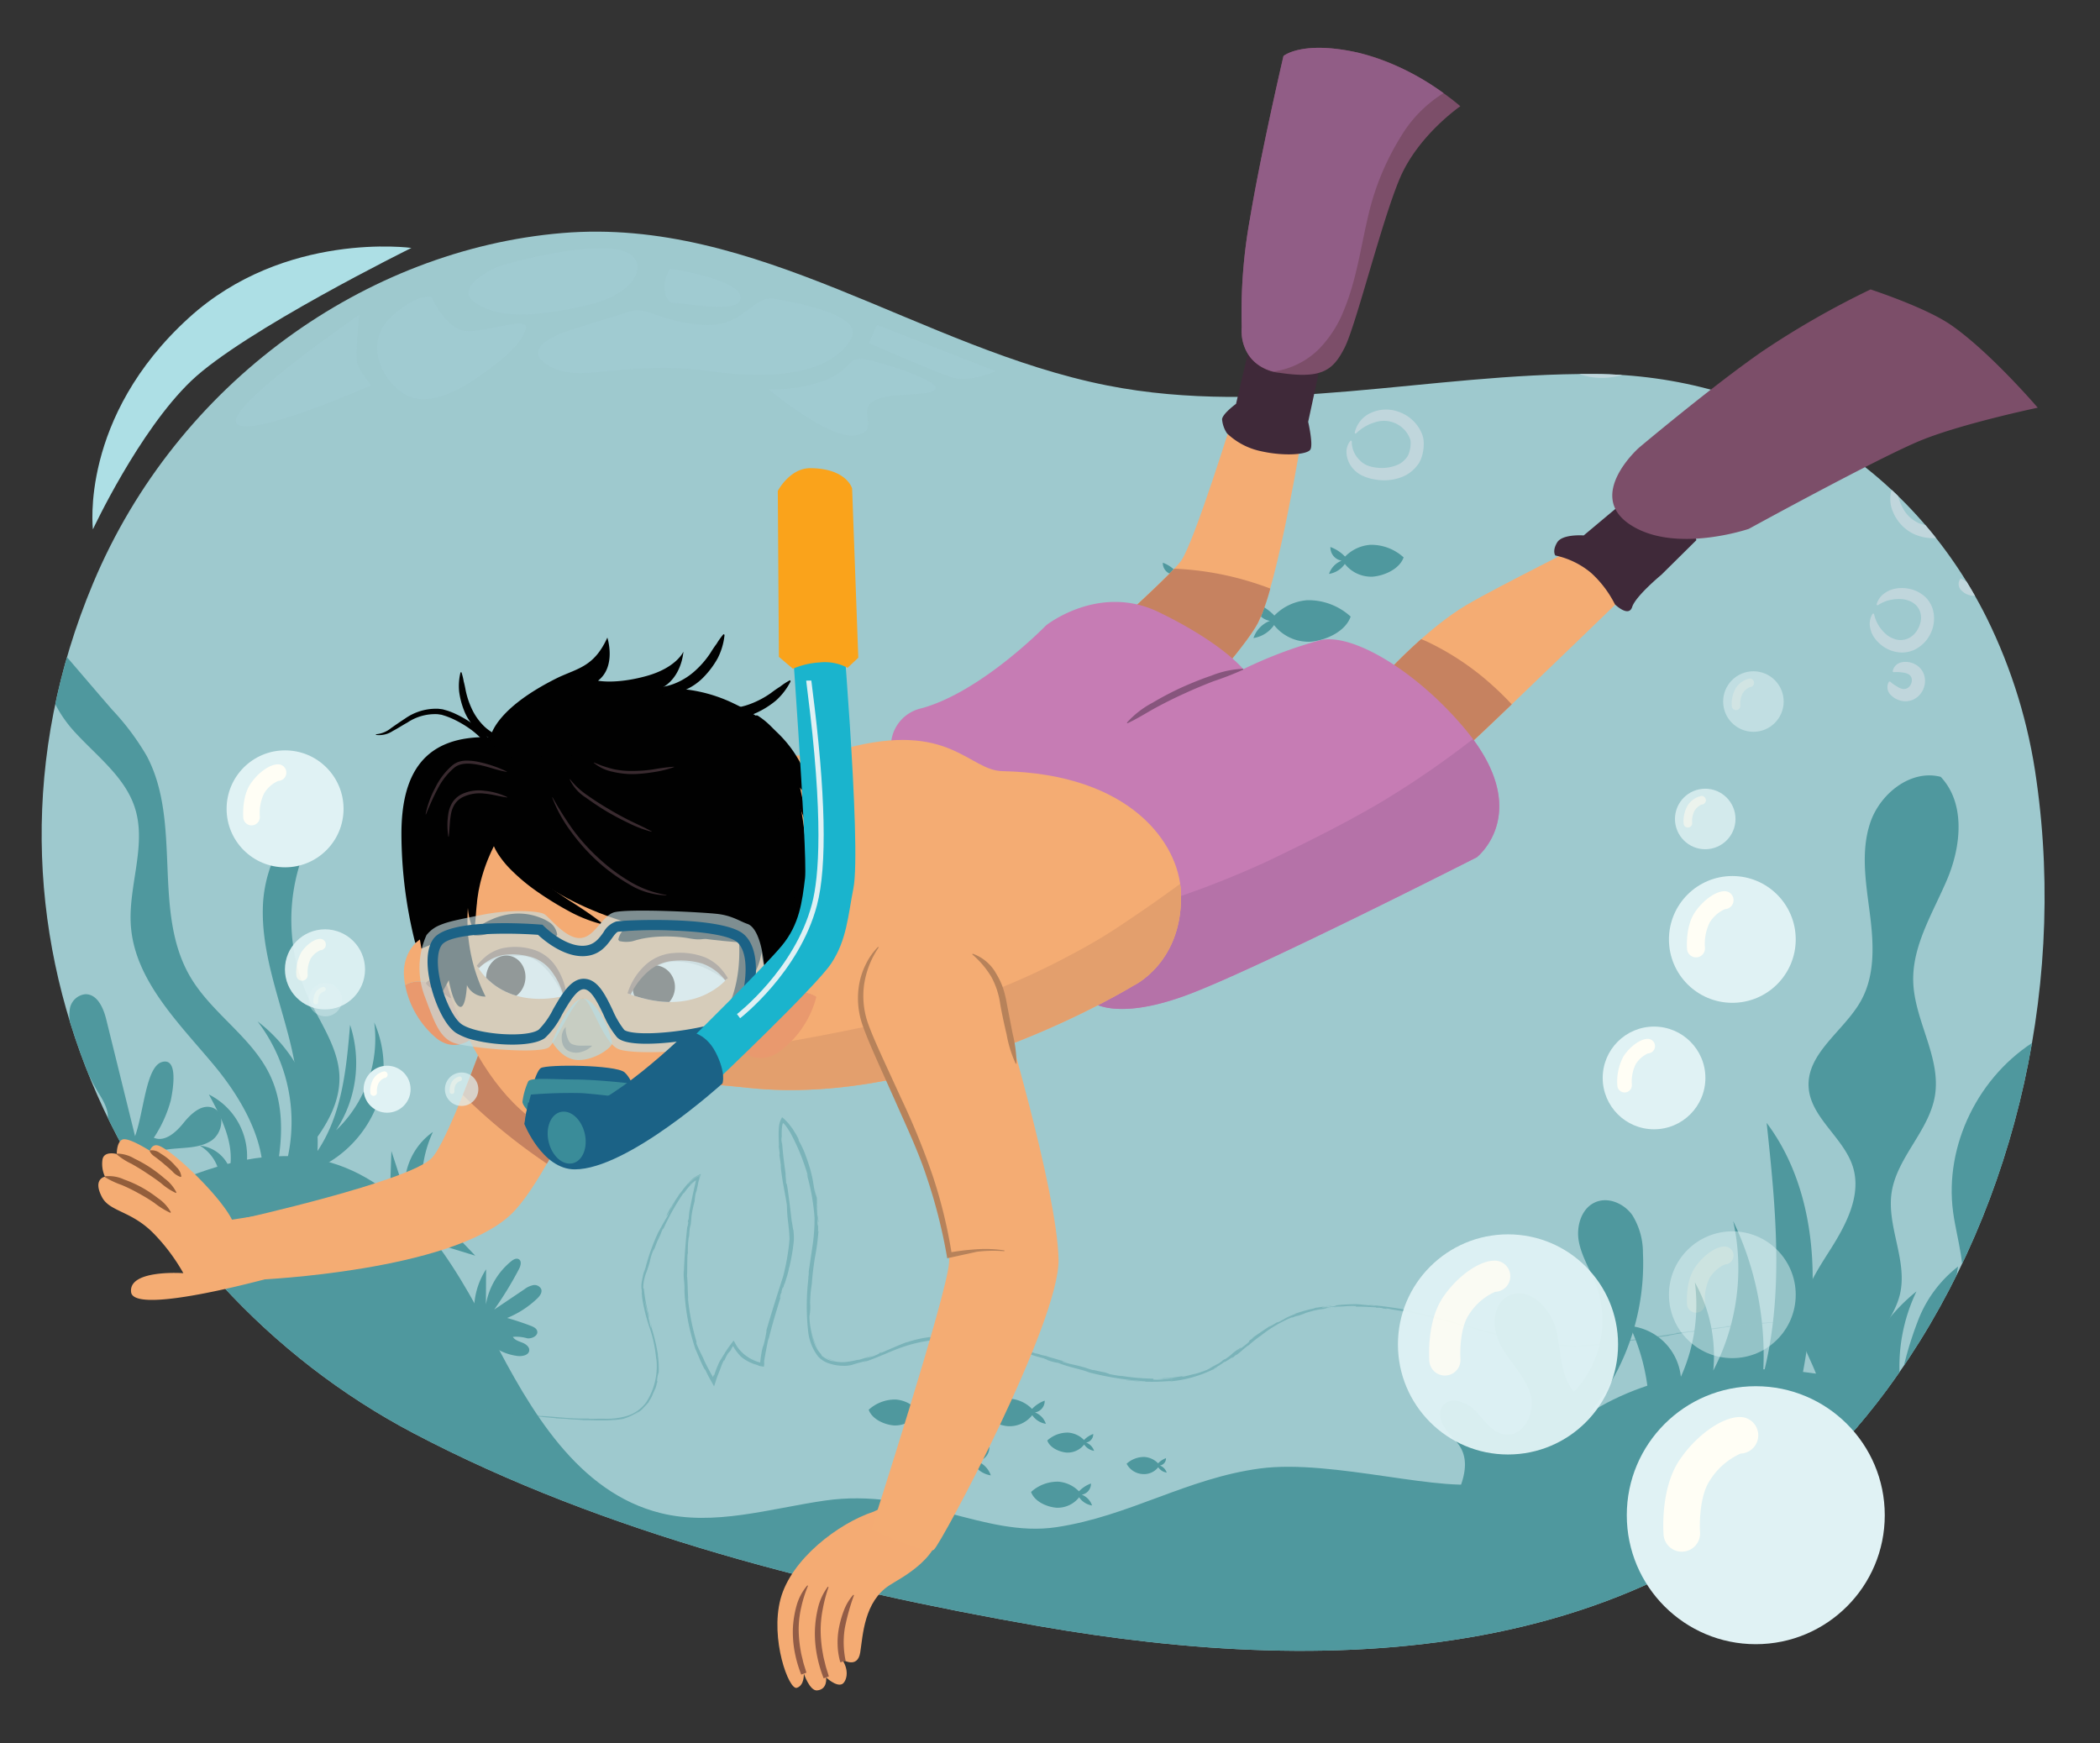 <svg xmlns="http://www.w3.org/2000/svg" xmlns:xlink="http://www.w3.org/1999/xlink" width="380" height="315.434" viewBox="0 0 380 315.434"><rect x="0" y="0" width="380" height="315.434" fill="#333333" stroke="none"/><defs><clipPath id="a"><path d="M359.467,111.735c-13.882-27.68-40.571-43.891-71.092-44.059-29.428-.162-59.077,7.808-88.054,2.068C166.6,63.063,136.984,39.194,101.7,42.172c-35.38,2.986-69.584,26.938-84.847,63.351C-9.373,168.082,22.878,232,74.8,259.328c34.633,18.228,75.28,28.3,112.992,34.886,53.63,9.368,116.163,8.044,153.646-42.737,22.345-30.272,32.566-71.3,27.082-110.138A95.636,95.636,0,0,0,359.467,111.735Z" fill="none"/></clipPath><clipPath id="b"><path d="M131.465,177.188s-5.693,7.131-17.627,2.655c0,0,2.227-6.306,7.993-6.688S129.792,174.887,131.465,177.188Z" fill="none"/></clipPath><clipPath id="c"><path d="M86.465,174.979s4.078,7.885,15.787,5.223c0,0-1.023-6.56-6.266-7.787S88.379,172.952,86.465,174.979Z" fill="none"/></clipPath></defs><title>laml6_10.202</title><g opacity="0.87"><g clip-path="url(#a)"><rect x="3.164" y="33.195" width="375.57" height="267.486" fill="#addfe5"/><path d="M244.407,111.573a11.338,11.338,0,0,0-7.84-2.966,9.26,9.26,0,0,0-6.655,3.579,7.936,7.936,0,0,0,7.247,3.93C240.046,115.851,243.473,114.239,244.407,111.573Z" fill="#53a7ad"/><path d="M231.372,112.324a9.025,9.025,0,0,0-4.228-3.2,3.154,3.154,0,0,0,2.655,3.219,5.088,5.088,0,0,0-2.981,3.117,5.564,5.564,0,0,0,4.162-3.105" fill="#53a7ad"/><path d="M253.988,100.861a8.7,8.7,0,0,0-6.017-2.276,7.109,7.109,0,0,0-5.106,2.746,6.088,6.088,0,0,0,5.561,3.016C250.642,104.144,253.271,102.907,253.988,100.861Z" fill="#53a7ad"/><path d="M243.985,101.437a6.928,6.928,0,0,0-3.244-2.452,2.42,2.42,0,0,0,2.037,2.47,3.9,3.9,0,0,0-2.287,2.392,4.266,4.266,0,0,0,3.193-2.383" fill="#53a7ad"/><path d="M221.778,103.433a7.458,7.458,0,0,0-5.159-1.952,6.1,6.1,0,0,0-4.38,2.355,5.224,5.224,0,0,0,4.77,2.587C218.909,106.248,221.164,105.188,221.778,103.433Z" fill="#53a7ad"/><path d="M213.2,103.927a5.941,5.941,0,0,0-2.782-2.1,2.075,2.075,0,0,0,1.747,2.118,3.35,3.35,0,0,0-1.962,2.052,3.659,3.659,0,0,0,2.739-2.044" fill="#53a7ad"/><path d="M381.722,233.529c-4.441.827-8.334,3.411-11.678,6.366s-6.279,6.33-9.685,9.219a45.388,45.388,0,0,1-22.285,10.131V278.33l43.648-8.091Z" fill="#53a7ad"/><path d="M267.263,282.142c-1.886-3.782-.182-8.45,2.693-11.589s6.748-5.216,10.193-7.758a42.6,42.6,0,0,0,17.145-36.1,12.859,12.859,0,0,0-1.928-6.826c-1.4-1.964-4.072-3.25-6.388-2.44-2.782.972-3.815,4.418-3.28,7.241s2.178,5.318,3.177,8.02a18.752,18.752,0,0,1-4.073,19.152c-2.55-3.066-2.276-7.428-3.222-11.261s-4.838-7.851-8.5-6.143c-3.167,1.478-3.157,6.012-1.521,9.032s4.368,5.5,5.363,8.769-1.161,7.807-4.639,7.322c-2.282-.318-3.649-2.525-5.2-4.182s-4.528-2.8-5.959-1.05c-.957,1.173-.5,2.94.374,4.17s2.118,2.208,2.847,3.527c1.827,3.3-.105,7.277-1.69,10.695s-2.579,8.026.38,10.433" fill="#53a7ad"/><path d="M326.712,248.307c-14.519-1.75-30.134.508-41.718,9.186-5.059,3.791-9.45,8.818-15.554,10.655-7.745,2.332-28.209-4.182-41.43-2.424s-23.656,8.63-36.818,10.618-25.232-7.24-42-4.8c-9.9,1.443-19.98,4.666-29.678,2.246-14.992-3.74-23.578-18.609-30.509-32.05s-15.681-28.271-30.733-31.78c-9.087-2.118-18.648.5-27.183,4.2s-23.244,9.816-32.2,12.414L-11.066,289.2l130.017,21.492L189.9,298.233c6.869,2.145,12.92,4.333,13.32,6.767l32.4-.809c4.137-2.969,9.722-3.412,14.775-2.477s9.759,3.1,14.529,4.965c20.649,8.091,44.324,10.77,65.192,3.23s37.746-27.552,38.435-49.165C354.989,255.425,341.231,250.057,326.712,248.307Z" fill="#53a7ad"/><path d="M326.934,280.848c-4.089-3.517-3.329-9.911-1.389-14.87s4.769-10.051,3.707-15.254c-.658-3.226-2.769-6.047-3.375-9.283-1-5.337,2.216-10.461,5.161-15.07s5.864-10.019,4.252-15.213c-1.653-5.324-7.737-8.96-8.019-14.514-.311-6.136,6.433-10.12,9.454-15.517,2.689-4.8,2.3-10.625,1.6-16.049s-1.647-11.061.117-16.253,7.3-9.662,12.737-8.252c4.524,4.8,3.7,12.6,1.139,18.615s-6.3,11.912-6.115,18.418c.2,7.08,5.1,13.75,3.916,20.738-1.07,6.29-6.86,11.111-7.821,17.418-.932,6.124,2.909,12.339,1.516,18.38-1.149,4.98-5.649,8.777-6.666,13.784-.988,4.861,1.5,9.691,2.16,14.6A20.744,20.744,0,0,1,330.5,282" fill="#53a7ad"/><path d="M323.458,261.4c2.237-9.8,4.485-19.69,4.548-29.728s-2.231-20.372-8.323-28.481c1.622,15.28,3.219,30.939-.677,45.827a55.929,55.929,0,0,0-5.379-28.05A39.889,39.889,0,0,1,310.02,248a27.376,27.376,0,0,0-3.328-15.959,31.632,31.632,0,0,1-2.538,17.1,10.3,10.3,0,0,0-9.257-9.206,36.406,36.406,0,0,1,3.311,19.387" fill="#53a7ad"/><path d="M339.122,111.149a6.539,6.539,0,0,0,1.406,2.841,6.674,6.674,0,0,0,1.067,1.019,4.851,4.851,0,0,0,1.287.644,3.393,3.393,0,0,0,2.6-.223,4.247,4.247,0,0,0,1.048-.843,5.194,5.194,0,0,0,.729-1.188,4.823,4.823,0,0,0,.345-1.343,3.767,3.767,0,0,0-.143-1.313,3.47,3.47,0,0,0-.633-1.108,3.681,3.681,0,0,0-1.088-.8,4.87,4.87,0,0,0-1.393-.4,8.036,8.036,0,0,0-1.5,0,8.154,8.154,0,0,0-1.5.316,7.573,7.573,0,0,0-1.519.744l-.01.006a.156.156,0,0,1-.233-.171,3.6,3.6,0,0,1,1.063-1.7,5.216,5.216,0,0,1,1.812-1,6.488,6.488,0,0,1,4.135.252,5.9,5.9,0,0,1,1.85,1.2,5.179,5.179,0,0,1,1.219,1.923,6.121,6.121,0,0,1,.3,2.219,6.365,6.365,0,0,1-1.664,3.956,6.536,6.536,0,0,1-1.765,1.345,5.6,5.6,0,0,1-2.187.553,6.205,6.205,0,0,1-2.175-.367,6.445,6.445,0,0,1-3.222-2.645,4.873,4.873,0,0,1-.616-2,3.406,3.406,0,0,1,.494-1.968.158.158,0,0,1,.286.051Z" fill="#d4eef5"/><path d="M342.08,123.382a6.5,6.5,0,0,0,1.268.882,2.376,2.376,0,0,0,1.062.412,1.336,1.336,0,0,0,.877-.244,1.725,1.725,0,0,0,.56-.777,1.622,1.622,0,0,0,.067-.932,1.2,1.2,0,0,0-.53-.7,2.671,2.671,0,0,0-1.115-.326,5.936,5.936,0,0,0-1.558-.063h-.019a.178.178,0,0,1-.2-.2,2.02,2.02,0,0,1,1.544-1.576,3.6,3.6,0,0,1,2.309.25,3.332,3.332,0,0,1,1.77,1.846,3.7,3.7,0,0,1,0,2.523,3.79,3.79,0,0,1-1.576,1.944,3.417,3.417,0,0,1-2.507.388,3.705,3.705,0,0,1-2.017-1.187,1.919,1.919,0,0,1-.23-2.22.185.185,0,0,1,.257-.048l.02.015Z" fill="#d4eef5"/><path d="M355.011,104.747a5.1,5.1,0,0,0,1.111.591,1.784,1.784,0,0,0,.757.258.82.82,0,0,0,.536-.181,1.187,1.187,0,0,0,.341-.51,1.122,1.122,0,0,0,.049-.589.7.7,0,0,0-.313-.439,2.108,2.108,0,0,0-.786-.242,4.753,4.753,0,0,0-1.259-.159h-.026a.193.193,0,0,1-.2-.188v0a1.632,1.632,0,0,1,1.186-1.481,3.012,3.012,0,0,1,1.988.126,2.872,2.872,0,0,1,1.6,1.562,3.17,3.17,0,0,1,.046,2.195,3.236,3.236,0,0,1-1.353,1.7,2.934,2.934,0,0,1-2.188.334,3.106,3.106,0,0,1-1.717-1.044,1.559,1.559,0,0,1-.063-1.923.2.2,0,0,1,.269-.03Z" fill="#d4eef5"/><path d="M343.216,87.329a8.8,8.8,0,0,0,1.026,4.457,6.161,6.161,0,0,0,3.017,2.9,6.382,6.382,0,0,0,7.466-2.237,5.889,5.889,0,0,0-1.25-7.524,6.578,6.578,0,0,0-4.025-1.31,9.22,9.22,0,0,0-4.5,1.035.152.152,0,0,1-.206-.062.155.155,0,0,1,0-.152,6.169,6.169,0,0,1,4.61-2.67,7.907,7.907,0,0,1,5.417,1.452,8.007,8.007,0,0,1,1.974,10.543,8.48,8.48,0,0,1-10.37,2.9,7.7,7.7,0,0,1-3.862-4.1,5.754,5.754,0,0,1,.423-5.33.152.152,0,0,1,.213-.036A.157.157,0,0,1,343.216,87.329Z" fill="#d4eef5"/><path d="M315.594,87.526a6.052,6.052,0,0,0,1.022,2.132,2.676,2.676,0,0,0,4.683-.211,2.638,2.638,0,0,0-1.009-3.2,3.156,3.156,0,0,0-1.925-.337,6.025,6.025,0,0,0-2.307.638l-.008,0a.164.164,0,0,1-.219-.073.157.157,0,0,1-.015-.1,3.067,3.067,0,0,1,2.121-2.275,4.5,4.5,0,0,1,3.349.242,4.59,4.59,0,0,1-.42,8.484,4.837,4.837,0,0,1-3.443.04,4.467,4.467,0,0,1-2.479-2.313,2.9,2.9,0,0,1,.367-3.113.167.167,0,0,1,.235,0,.169.169,0,0,1,.045.076Z" fill="#d4eef5"/><path d="M331.317,60.482a6.406,6.406,0,0,0,1.167,2.555,3.314,3.314,0,0,0,5.821-.447,3.263,3.263,0,0,0-1.473-3.958,3.816,3.816,0,0,0-2.4-.28,6.463,6.463,0,0,0-2.646,1.027l-.006,0a.159.159,0,0,1-.22-.045.156.156,0,0,1-.025-.112,3.643,3.643,0,0,1,2.385-2.653,5.148,5.148,0,0,1,3.824.117,5.382,5.382,0,0,1,2.785,6.838,5.609,5.609,0,0,1-6.762,2.986A5.116,5.116,0,0,1,330.844,64a3.454,3.454,0,0,1,.188-3.585.161.161,0,0,1,.226-.025.156.156,0,0,1,.057.09Z" fill="#d4eef5"/><path d="M282.041,54.258a7.761,7.761,0,0,0-.759,6.206,7.131,7.131,0,0,0,3.809,4.556,10.539,10.539,0,0,0,6.131.928,9.4,9.4,0,0,0,5.466-2.668A6.853,6.853,0,0,0,298.5,57.8a7.309,7.309,0,0,0-2.97-5.089,8.825,8.825,0,0,0-5.88-1.724,12.56,12.56,0,0,0-6.209,2.1.15.15,0,0,1-.207-.041.153.153,0,0,1,0-.168,9.189,9.189,0,0,1,6.227-3.732,10.239,10.239,0,0,1,7.33,1.831,9.391,9.391,0,0,1,4.022,6.56,9.222,9.222,0,0,1-2.378,7.407,11.668,11.668,0,0,1-6.9,3.324,12.336,12.336,0,0,1-7.458-1.328,9.721,9.721,0,0,1-3-2.486,8.144,8.144,0,0,1-1.644-3.55,7.631,7.631,0,0,1,.21-3.838,5.868,5.868,0,0,1,2.18-3.006.149.149,0,0,1,.208.038A.156.156,0,0,1,282.041,54.258Z" fill="#d4eef5"/><path d="M244.607,79.905a4.6,4.6,0,0,0,1.406,3.338,4.2,4.2,0,0,0,1.375.965,6.539,6.539,0,0,0,1.778.421,7.367,7.367,0,0,0,3.61-.469,4.014,4.014,0,0,0,1.389-.935,4.306,4.306,0,0,0,.515-.626,3.35,3.35,0,0,0,.3-.688,5.53,5.53,0,0,0,.28-1.716,2.424,2.424,0,0,0-.088-.7,4.321,4.321,0,0,0-.341-.763,5.067,5.067,0,0,0-6.075-2.3,8.129,8.129,0,0,0-3.353,1.979.153.153,0,0,1-.217,0,.164.164,0,0,1-.044-.137,5.133,5.133,0,0,1,2.933-3.567,6.578,6.578,0,0,1,4.887-.237,7.135,7.135,0,0,1,3.883,3.092,6.662,6.662,0,0,1,.551,1.178,4.675,4.675,0,0,1,.234,1.408,7.872,7.872,0,0,1-.354,2.5,5.119,5.119,0,0,1-.581,1.257,6.66,6.66,0,0,1-.856,1.012,6.37,6.37,0,0,1-2.162,1.4,8.988,8.988,0,0,1-4.8.457,8.557,8.557,0,0,1-2.34-.694,5.226,5.226,0,0,1-1.984-1.627,4.69,4.69,0,0,1-.894-2.347,3.2,3.2,0,0,1,.68-2.312.155.155,0,0,1,.272.1Z" fill="#d4eef5"/><path d="M21.93,220.8c.974-3.082-.65-6.423-2.905-8.788s-5.126-4.1-7.457-6.4-4.852-7.031-3.49-8.638,3.048.881,3.914,2.187,1.4,2.832,2.489,3.969,3.068,1.731,4.269.705c1.57-1.339.465-3.8-.605-5.545a45.7,45.7,0,0,1-5.168-11.975,7.877,7.877,0,0,1-.319-3.886A3.183,3.183,0,0,1,15.4,179.91c2.185-.086,3.308,2.462,3.818,4.527l5.221,21.152c1.62-4.47,1.967-12.557,4.859-13.411s2.112,4.538,1.6,6.956a23.036,23.036,0,0,1-3.063,6.745c1.987.849,4.027-1,5.359-2.663s3.323-3.54,5.336-2.75c2.327.913,1.78,4.589-.3,5.946s-4.786,1.233-7.281,1.5-5.322,1.335-5.958,3.693c-.483,1.793.5,3.605,1.127,5.356s.72,4.075-.892,5.067" fill="#53a7ad"/><path d="M70.283,223.905l.544-15.615,2.477,7.589a12.021,12.021,0,0,1,5.033-11.047,21.669,21.669,0,0,0-1.955,10.576,19.184,19.184,0,0,1,7.995-5.053c.711-.232,1.777-.233,1.9.485.076.43-.285.805-.616,1.1L78.873,218a17.069,17.069,0,0,1,10.108,3.556l-8.1.306L86,227.218,76.8,224.4" fill="#53a7ad"/><path d="M85.929,238.973a13.516,13.516,0,0,1,2.031-9.291l-.033,6.366A12.923,12.923,0,0,1,92.5,228.23c.382-.311.906-.614,1.346-.388.6.308.385,1.184.079,1.772a64.251,64.251,0,0,1-4.5,7.362l5.458-3.675a3.946,3.946,0,0,1,1.585-.749,1.342,1.342,0,0,1,1.465.716c.226.632-.275,1.278-.768,1.746a17.393,17.393,0,0,1-5.391,3.477q2.162.612,4.259,1.413c.491.188,1.039.447,1.172.943.224.831-.909,1.419-1.788,1.328a6.992,6.992,0,0,0-2.611-.264c.336.585,1.077.793,1.715,1.048s1.32.758,1.246,1.424c-.094.853-1.266,1.089-2.141.981a9.627,9.627,0,0,1-7.183-4.837" fill="#53a7ad"/><path d="M335.671,250.637a32.818,32.818,0,0,1,11.12-16.955,31.454,31.454,0,0,0-2.95,16.538,65.631,65.631,0,0,1,3.318-11.492,22.541,22.541,0,0,1,7.16-9.545l-3.377,19.863s-.7,8.449-6.763,8.3S335.671,250.637,335.671,250.637Z" fill="#53a7ad"/><path d="M346.274,256.756c-2.02-3.614-.4-8.146,1.926-11.585s5.376-6.564,6.48-10.535c1.388-4.988-.575-10.194-1.262-15.317-1.62-12.082,4.625-24.825,15.3-31.225,6.984,25.689-1.6,55.931-20.878,74.784C347.471,261.16,347.137,258.3,346.274,256.756Z" fill="#53a7ad"/><path d="M45.955,219.418c4.481-8.782-1-19.229-7.37-26.834s-14.168-15.225-14.9-25c-.544-7.214,2.96-14.645.683-21.533-1.846-5.583-7.023-9.365-11.006-13.772s-6.891-11.113-3.486-15.956c3.236,3.708,7.23,8.443,10.466,12.151a45.749,45.749,0,0,1,6.2,8.292c6.506,12.217.872,28.219,7.965,40.124,3.855,6.471,10.993,10.757,14.279,17.518,3.779,7.774,1.643,16.913-.559,25.24" fill="#53a7ad"/><path d="M51.227,212.971c5.147-5.4,10.589-11.536,10.177-18.572-.3-5.066-3.611-9.544-5.77-14.247a33.745,33.745,0,0,1,5.054-35.507c-8.422,2.9-12.823,11.388-13.116,19.333S50.183,179.647,52.2,187.4s3.1,16.167-.62,23.412" fill="#53a7ad"/><path d="M56.019,212.006a20.872,20.872,0,0,0,11.786-11.073,19.986,19.986,0,0,0-.088-15.926,22.874,22.874,0,0,1-6.915,19.53,22.127,22.127,0,0,0,2.544-19.089c-.658,7.91-1.44,16.191-5.9,22.839a27.6,27.6,0,0,0-10.83-23.455,29.992,29.992,0,0,1,4.5,27.967" fill="#53a7ad"/><path d="M44.57,211.1A12.476,12.476,0,0,0,37.8,198.053c2.276,4.2,4.622,8.8,3.785,13.47a6.437,6.437,0,0,0-5.423-4.214,7.455,7.455,0,0,1,3.648,6.183" fill="#53a7ad"/><path d="M117.578,193.357a9.213,9.213,0,0,0-6.376-2.412,7.528,7.528,0,0,0-5.412,2.91,6.454,6.454,0,0,0,5.894,3.2C114.032,196.836,116.818,195.525,117.578,193.357Z" fill="#53a7ad"/><path d="M106.977,193.967a7.34,7.34,0,0,0-3.438-2.6,2.566,2.566,0,0,0,2.159,2.618,4.136,4.136,0,0,0-2.424,2.535A4.521,4.521,0,0,0,106.659,194" fill="#53a7ad"/><path d="M125.369,184.645a7.078,7.078,0,0,0-4.892-1.851,5.779,5.779,0,0,0-4.153,2.234,4.951,4.951,0,0,0,4.522,2.452C122.648,187.315,124.786,186.309,125.369,184.645Z" fill="#53a7ad"/><path d="M117.235,185.114a5.643,5.643,0,0,0-2.638-2,1.968,1.968,0,0,0,1.656,2.009,3.176,3.176,0,0,0-1.86,1.945,3.468,3.468,0,0,0,2.6-1.937" fill="#53a7ad"/><path d="M99.175,186.737a6.064,6.064,0,0,0-4.2-1.588,4.958,4.958,0,0,0-3.561,1.916,4.247,4.247,0,0,0,3.879,2.1C96.842,189.026,98.676,188.164,99.175,186.737Z" fill="#53a7ad"/><path d="M92.2,187.139a4.825,4.825,0,0,0-2.262-1.711,1.687,1.687,0,0,0,1.42,1.723,2.725,2.725,0,0,0-1.595,1.668,2.973,2.973,0,0,0,2.227-1.661" fill="#53a7ad"/><path d="M164.986,263.809a9.221,9.221,0,0,1,6.376-2.412,7.537,7.537,0,0,1,5.412,2.91,6.454,6.454,0,0,1-5.894,3.2C168.532,267.288,165.745,265.977,164.986,263.809Z" fill="#53a7ad"/><path d="M175.586,264.42a7.339,7.339,0,0,1,3.438-2.6,2.566,2.566,0,0,1-2.158,2.618,4.133,4.133,0,0,1,2.423,2.534,4.521,4.521,0,0,1-3.384-2.525" fill="#53a7ad"/><path d="M157.194,255.1a7.069,7.069,0,0,1,4.893-1.851,5.78,5.78,0,0,1,4.153,2.233,4.954,4.954,0,0,1-4.523,2.453C159.915,257.767,157.777,256.762,157.194,255.1Z" fill="#53a7ad"/><path d="M165.329,255.566a5.631,5.631,0,0,1,2.638-1.994,1.969,1.969,0,0,1-1.657,2.009,3.171,3.171,0,0,1,1.86,1.945,3.472,3.472,0,0,1-2.6-1.938" fill="#53a7ad"/><path d="M177.612,255.068a7.506,7.506,0,0,1,5.189-1.963,6.131,6.131,0,0,1,4.4,2.368,5.25,5.25,0,0,1-4.8,2.6C180.5,257.9,178.231,256.832,177.612,255.068Z" fill="#53a7ad"/><path d="M186.239,255.565a5.963,5.963,0,0,1,2.8-2.115,2.088,2.088,0,0,1-1.757,2.13,3.366,3.366,0,0,1,1.972,2.063,3.682,3.682,0,0,1-2.754-2.055" fill="#53a7ad"/><path d="M186.575,269.974a7.113,7.113,0,0,1,4.92-1.861,5.808,5.808,0,0,1,4.175,2.246,4.981,4.981,0,0,1-4.547,2.466C189.311,272.658,187.161,271.647,186.575,269.974Z" fill="#53a7ad"/><path d="M194.754,270.445a5.657,5.657,0,0,1,2.653-2,1.979,1.979,0,0,1-1.666,2.02,3.19,3.19,0,0,1,1.87,1.955A3.487,3.487,0,0,1,195,270.467" fill="#53a7ad"/><path d="M189.508,260.661a5.455,5.455,0,0,1,3.775-1.428,4.454,4.454,0,0,1,3.2,1.723A3.819,3.819,0,0,1,193,262.848C191.608,262.72,189.958,261.944,189.508,260.661Z" fill="#53a7ad"/><path d="M195.784,261.022a4.349,4.349,0,0,1,2.036-1.539,1.518,1.518,0,0,1-1.278,1.55,2.452,2.452,0,0,1,1.435,1.5,2.677,2.677,0,0,1-2-1.5" fill="#53a7ad"/><path d="M203.861,264.867a4.679,4.679,0,0,1,3.238-1.225,3.825,3.825,0,0,1,2.748,1.478,3.279,3.279,0,0,1-2.993,1.623A3.517,3.517,0,0,1,203.861,264.867Z" fill="#53a7ad"/><path d="M209.244,265.176a3.726,3.726,0,0,1,1.746-1.319,1.3,1.3,0,0,1-1.1,1.329,2.1,2.1,0,0,1,1.231,1.287,2.294,2.294,0,0,1-1.718-1.282" fill="#53a7ad"/><g opacity="0.45"><path d="M337.777,240.819c.21.056.1.008-.491-.122l-.419-.082Z" fill="#53a7ad"/><path d="M333.834,239.948c-.7-.1-1.506-.21-1.058-.117l1.607.216a5.109,5.109,0,0,1,.927.194l1.225.278a22.142,22.142,0,0,0-2.747-.564C333.569,239.915,333.783,239.944,333.834,239.948Z" fill="#53a7ad"/><path d="M275.513,242.354l.37.079Z" fill="#53a7ad"/><path d="M239.807,236.429a2.342,2.342,0,0,0,.4-.073A2.1,2.1,0,0,0,239.807,236.429Z" fill="#53a7ad"/><path d="M233.741,237.933l.343-.139A2.848,2.848,0,0,0,233.741,237.933Z" fill="#53a7ad"/><path d="M275.513,242.354l-.944-.225A7.559,7.559,0,0,0,275.513,242.354Z" fill="#53a7ad"/><path d="M325.776,239.3l.527.011-.5-.015Z" fill="#53a7ad"/><polygon points="291.419 242.88 291.712 242.843 291.952 242.783 291.419 242.88" fill="#53a7ad"/><path d="M303.6,241.148a1.393,1.393,0,0,0-.465.148,4.971,4.971,0,0,1,.595-.128C303.733,241.157,303.7,241.15,303.6,241.148Z" fill="#53a7ad"/><path d="M323.018,239.188l.347-.007Z" fill="#53a7ad"/><path d="M282.662,243.248a.417.417,0,0,0-.11-.033C282.551,243.223,282.6,243.235,282.662,243.248Z" fill="#53a7ad"/><path d="M100.68,256.658c.01,0,0-.007,0-.007C100.608,256.649,100.586,256.65,100.68,256.658Z" fill="#53a7ad"/><path d="M86.547,254.672l.194.034c.022,0,.044,0,.044,0Z" fill="#53a7ad"/><path d="M224.121,244.062l.041-.029C224.393,243.844,224.26,243.948,224.121,244.062Z" fill="#53a7ad"/><path d="M148.1,220.557c0,1.193-.232-1.929-.191-.135C147.949,220.249,148.1,222.049,148.1,220.557Z" fill="#53a7ad"/><path d="M325.458,239.3l-.5,0Z" fill="#53a7ad"/><path d="M147.908,220.422h0l.006.185Z" fill="#53a7ad"/><path d="M199.608,248.2a1.985,1.985,0,0,0,.251.094A1,1,0,0,0,199.608,248.2Z" fill="#53a7ad"/><path d="M218.6,247.675l-.437.191Z" fill="#53a7ad"/><path d="M189.866,245.516c-.249-.085-.331-.122-.676-.22l.1.042A4.833,4.833,0,0,1,189.866,245.516Z" fill="#53a7ad"/><path d="M179.682,242.7l.187.058.329.068Z" fill="#53a7ad"/><path d="M117.775,239.472a4.879,4.879,0,0,1,.072.485C117.848,239.788,118.271,241.28,117.775,239.472Z" fill="#53a7ad"/><path d="M325.771,239.282a3.06,3.06,0,0,1-.313.016l.35,0C325.839,239.291,325.846,239.287,325.771,239.282Z" fill="#53a7ad"/><path d="M189.262,246.005l-1.594-.51Z" fill="#53a7ad"/><path d="M132.67,243.688l-.065.1A.479.479,0,0,0,132.67,243.688Z" fill="#53a7ad"/><path d="M182.9,244.131c-.281-.1-.583-.193-.9-.283-.069-.01-.147-.024-.193-.026Z" fill="#53a7ad"/><path d="M117.848,239.961v0Z" fill="#53a7ad"/><path d="M118.747,250.959c.411-1.589.106-.764.15-1.108a5.712,5.712,0,0,1,.3-1.533,16.032,16.032,0,0,0-.155-3.035c.005-.068-.01-.243.03-.041a35.106,35.106,0,0,0-1.2-5.091,1.319,1.319,0,0,1-.03-.19c.021.24-.01.287-.052.248a13.619,13.619,0,0,1-.419-1.542,4.318,4.318,0,0,0,.215.647l-.22-.717c-.1-.672.294.98.352.964a37.7,37.7,0,0,1-1.08-4.135c.01-.239.578,2.542.322,1.075.115.563.246,1.124.383,1.684-.213-1.309.257,1.018.079-.19a26.616,26.616,0,0,1-.9-4.681c-.057-.472-.062.164-.12-.316a7.127,7.127,0,0,1,.234-1.742,8.413,8.413,0,0,1,.29-.93,21.181,21.181,0,0,0,.662-2.017,9.749,9.749,0,0,1,.786-2.411l-.124.569a31.9,31.9,0,0,1,1.327-3.3c-.14.387-.676,1.593-.53,1.293.673-1.334.377-.988.863-2.028l.18-.177a42.311,42.311,0,0,1,3.691-6.519c-.064.13-.3.5.075.032a11.187,11.187,0,0,1,1.626-1.853l.2-.166a.613.613,0,0,1,.086-.061.536.536,0,0,1,.172-.085l-.146.644c-.4,1.7-.739,3.393-1.044,4.954-.053.4-.086.807-.119,1.212-.042.279-.111.513-.081.208-.21,1.222.039.071-.018.665-.1.7-.181.915-.138.47-.266,2.173-.59,6.2-.648,8.512l-.013-.451c-.092,1.8.168,2.027.123,3.693-.015-.106-.017-.212-.026-.319a39.419,39.419,0,0,0,2.027,10.984c.261.507,1.463,3.595,1.78,3.718.311.672.506,1.049.677,1.364l.9,1.616.416-1.29c.04-.12.109-.344.137-.407l.1-.278.262-.649c.319-.751.381-1.165.842-2.075l.087.02c.195-.416.4-.83.622-1.233l.492-.554.418-.616-.055.058-.163.193c-.095.113-.16.18-.153.149l.162-.236.134-.187c.051-.058.113-.171.161-.177l.121.237c.091.169.219.344.32.5.443.629.862,1.037.859,1.068a7.271,7.271,0,0,0,3.318,1.652,4.684,4.684,0,0,1-1.173-.3c.955.315,1.052.3,1.112.355.039.018.024.037.275.086l.52.086.188.029c.036-.032.025-.133.04-.2l.058-.539c-.075.43-.015-.29-.039-.241.129-.853.483-2.783.8-4.2l-.007.286c.607-2.557,1.464-5.355,2.346-8.2-.342,1.012-.371.747-.124-.091l.192-.306c.108-.557-.3.862-.032-.266.333-1.062.32-.686.165-.065l.351-1.309c.05-.068-.025.241-.013.331.1-.548.734-2.23.81-3.044l.045-.068a36.029,36.029,0,0,0,.68-3.55c.056-.516.13-.982.17-1.534a13.377,13.377,0,0,0-.084-1.714c-.084-.041-.163-.993-.324-1.7-.2-1.773-.43-3.737-.738-5.857-.251-1.485-.132-.426-.274-1.089.057-.12-.233-2.238-.032-1.146-.325-2.545-.473-3.251-.725-6.471-.021.351,0,.746-.045.543a4.251,4.251,0,0,1,.023-1.249l.01.154a11.759,11.759,0,0,1,0-1.392,6.976,6.976,0,0,1,.077-.707l.053-.249.055-.152c.1-.252.922.955,1.374,1.719a38.987,38.987,0,0,1,2.194,4.826l-.063-.149c.349.933.673,1.877.953,2.837.352,1.331-.275-.782-.051.213a37.906,37.906,0,0,1,1.33,7.626,32.736,32.736,0,0,1-.307,4.706c-.282,1.914-.575,3.905-.783,5.313l.073-.155a10.731,10.731,0,0,1-.2,1.4c.046-.072.131-.78.111-.328a42.934,42.934,0,0,0-.066,9.482,9.113,9.113,0,0,0,1.767,4.625,4.481,4.481,0,0,0,2.195,1.369,8,8,0,0,0,2.47.383,5.116,5.116,0,0,0,1.93-.3c.4-.127.867-.248,2.288-.629-.25.126-.513.226-.772.34,2.266-.71,4.41-1.756,6.6-2.58a26.329,26.329,0,0,1,6.675-1.535c-.264.045-.271.059-.7.109.473-.011,1.343-.072,2.1-.116a10.476,10.476,0,0,0,1.41-.082c.7.029.161.057.59.106.946.066,2.388.083,2.884.21a2.33,2.33,0,0,1-.442-.016c.623,0,2.862.415,2.288.236,1.659.331,3.189.576,4.489.961.882.113,2.8.788,3.1.746a29.326,29.326,0,0,0,3.871,1.22c-.356-.07.88.321.461.247a9.054,9.054,0,0,0,2.069.558c2.116.846,4.4,1.2,5.588,1.724a53.739,53.739,0,0,0,10.241,1.6c-.131.159-3.645-.3-3.515-.2a36.738,36.738,0,0,0,8.062.131c.805-.082-.45.125-.723.142a22.334,22.334,0,0,0,8.544-2.307,5.8,5.8,0,0,1-.527.282c.506-.227,1.172-.539,1.085-.57-.155.092-.31.184-.473.26-.423.142.071-.1.631-.47a12.683,12.683,0,0,0,1.241-.854c-.35.318.242-.033.76-.374s.975-.648.435-.129c.289-.219.64-.508.551-.489.438-.308.586-.4.177-.034,1.552-1.208.956-.837,2.355-1.928a5.168,5.168,0,0,1-.387.394,29.7,29.7,0,0,1,2.552-2.08c-.062.067.089-.02-.267.247a23.112,23.112,0,0,1,6.121-3.663c-.358.218-.135.133.2,0a3.756,3.756,0,0,1,.883-.243c.47-.171.936-.355,1.422-.479l-.6.112,1.808-.514c.585-.129,1.149-.25,1.709-.343l-.955.23c.8-.185,1.622-.294,2.44-.406l-1.4.148c1.32-.228-.162-.106,1.592-.311-.357.032,1.324-.111,2.016-.094h0a17.65,17.65,0,0,1,2.31-.07c.254.037-.206.105-.041.13.648-.089,3.1.085,3.92.115-.274-.007-.293.043-.2.062l.547-.011c.609.084.7.1.593.134,1.829.254-.566-.2,1.6.144-.171-.018-.091,0-.448-.036,2.177.333,4.208.658,6.175,1.147.562.224-1.732-.36-1.082-.132,2.853.6,5.9,1.347,8.619,2.12l-.5-.15c.414-.026,2.014.626,3.414.937-.341-.083-.463-.049-.368-.039,1.869.52,3.84,1,6.724,1.584l-.364-.042c1.112.27,2.949.627,4.173.814.368.023,1.066.135.648.023a39.166,39.166,0,0,0,10.628.27c-.4.042-.956.127-.636.094l2.86-.336c-.232-.022-.378.019-.984.039.36-.062,1.162-.186,1.869-.277-1.279.2.021.081.579.038-.1,0,.093-.045.044-.054,1.5-.106.239-.119,2.278-.346l-.1.041c.758-.122,1.454-.253,2.274-.365.348.007-.805.144-.85.2,1.151-.166,2.253-.443,3.3-.544l-1.674.285c1.143-.108,1.272-.145,2.115-.263l-.083.012,1.95-.274-.5.06c1.417-.359,2.924-.476,4.849-.854-1.872.364-.305.093-.441.17a7.346,7.346,0,0,1,1.04-.106c.91-.175,1.534-.189,2.819-.436.06.009.982-.126.78-.058,1.192-.168-.285.009-.188-.025,1.833-.295,4.332-.5,6.984-.785,2.29-.231,2.715-.255,4.849-.382.721-.006-.589.071-.589.071,1.162-.046,2.037-.017,3.133-.05-.222.011.007.018.34.027.879,0,.589-.024,1.747.03l-.879.007c1.034.044,2.061.018,3.129.118.281.047-.645-.052-1.025-.038,1.2.057,3.111.261,3.485.268l-.769-.082c.437.041.222.04-.1.013-1.03-.079-1.482-.147-1.54-.162l.761.067a42.674,42.674,0,0,0-4.6-.25c.214-.018.428-.016.642-.024-.526-.021-1.052.01-1.578.023-.335-.009-.565-.036.195-.046-1.1-.019-.977.022-1.925,0-.1,0-.058-.007.039-.009-.359,0-.718.029-1.077.049.211-.02-.18-.029.482-.051-1.936.054-3.117.172-3.845.2l.161-.016c-2.676.229-.256.062-2.258.275l-1.359.025-.258.075a4.95,4.95,0,0,1-.722.052c-1.022.141.177,0-.415.1-1.33.1-3.644.476-3.953.432-.469.1,1.267-.142-.139.08-.414-.034-1.627.246-2.838.375.363-.1,1.509-.236.3-.111-.715.188-2.348.331-3.362.5-.038.075-2.2.367-3.9.647.1-.039-3.213.441-4.805.625l.045-.019a31.192,31.192,0,0,1-3.13.484c.041-.054.254-.1.9-.2l-1.123.14a11.721,11.721,0,0,1-1.339.2l.276-.091a39.126,39.126,0,0,1-4.939.4c-.11.061,1.546.148-.506.211-.076-.031-.151-.086.384-.1-.175.007-.626.034-.979.024l.817-.063c-.88-.022-.46.066-1.165.037.015-.046-.52-.052-.418-.085.179,0,.613.048.883.027-.794-.028-1.751-.092-2.064-.147.067.032,0,.063-.584.022a6.535,6.535,0,0,1-1.377-.2,10.494,10.494,0,0,0-1.346-.09,3.229,3.229,0,0,1-.676-.152c-.777-.061-3.579-.613-2.732-.378l.2.041-.126-.02h0c-2.524-.405-5.17-1.181-7.625-1.809l.011-.023c-1.469-.366-3.254-.872-4.31-1.107-.432-.119-1.007-.325-.815-.3-1.123-.283-1.252-.3-2.861-.761a6.737,6.737,0,0,1,1.163.273,32.675,32.675,0,0,0-3.357-.851c.552.062-1.084-.347-1.79-.474l1.021.275-2.175-.47.4-.01a74.722,74.722,0,0,0-7.842-1.117c-.819,0,1.671.167.936.185-1.411-.14-2.889-.315-3.337-.312a31.1,31.1,0,0,0-3.855.23c.265.026.51.046-.994.254-1.407.173-1.752.108-.865-.045a2.2,2.2,0,0,1,.491-.047c.455-.072,1.053-.165.489-.125l-.18.056c-.711.025-2.641.4-2.2.271-1.056.237-.443.14.345,0a25.276,25.276,0,0,0-4.584,1.233c.291-.08.565-.134.282-.038a12.39,12.39,0,0,0-1.73.736c-.17.092-.23.155-1.054.6-.956.466.263-.314-1.35.666-.989.59-.261.048.125-.207-1.448.942-2.684,1.774-3.472,2.355l.7-.566-1.13.88.448-.263a7.4,7.4,0,0,1-.788.562c-.4.369.394-.171-.418.54a23.34,23.34,0,0,1-1.912,1.417c1.767-1.317-.243.084,1.223-1.071-.277.231-.624.5-1.049.81-.069.04.048-.06.158-.151-1.732,1.19-.7.686-2.5,1.905.2-.194-.468.2-.768.384.741-.455.4-.143-.267.3-1.224.655-1.333.7-1.988,1.024l.762-.334a9.847,9.847,0,0,1-1.766.825c-.092-.008.82-.325.488-.223a12.5,12.5,0,0,1-1.708.6c-.651.128-1.332.343-2.07.486-.69.095-.084-.08-.687.01a22.639,22.639,0,0,1-3.559.338c.509.038.6.036-.644.135a27.227,27.227,0,0,0,2.9-.233l-.923.154-.931.093c.883-.014,1.846-.195,2.37-.238-.878.155-.79.128-.364.136-.6.021-1.195.107-1.817.14a11.034,11.034,0,0,1-1.964.044l.044-.167a41.616,41.616,0,0,1-6.4-.6c.284.066.572.112.859.169a25.381,25.381,0,0,1-2.531-.424c.092-.038-.442-.179-.8-.3.032.064-1.941-.457-2.207-.42-.388-.121-.774-.251-1.158-.386-2.114-.62-2.465-.536-4.487-1.185.629.131-.279-.195,1.091.186a9.812,9.812,0,0,0-1.3-.378c-.384-.16-1.9-.525-2.5-.772a6.99,6.99,0,0,1-1.164-.28c-.079-.036.012-.026.012-.026-.012.026-1.2-.329-.557-.064-2.034-.832-5.873-1.695-7.713-2.211-1.525-.3-3.375-.6-4.782-.725.092-.008.007-.028.272,0-1.935-.249-1.205.035-3.41-.112-1.131-.1,1.178-.042.473-.084a5.39,5.39,0,0,0-1.644-.072l-2.532.177.359-.06a21,21,0,0,0-4.556,1s.083-.042,0-.031c-1.212.432-3.405,1.419-5.044,2.115.485-.277.734-.344.392-.286-.736.31.266.032-1.208.639a10.329,10.329,0,0,1-1.764.451c.472-.156.944-.313,1.409-.495-.751.177-1.821.647-2.59.8l.086-.069a16.808,16.808,0,0,1-2.254.425,6.725,6.725,0,0,1-2.4-.2l.237.089a3.7,3.7,0,0,1-1.174-.344,7.527,7.527,0,0,1-1.009-.648c-.068-.123-.139-.236-.2-.358a5.832,5.832,0,0,1-1.09-1.7,11.12,11.12,0,0,1-.721-2.5,10.8,10.8,0,0,0,1.4,3.573,11.414,11.414,0,0,1-1.205-3.132l.282,1.1a13.568,13.568,0,0,1-.727-4.173,8.791,8.791,0,0,0,.124-2.335,23.419,23.419,0,0,1,.307-3.509c.1-1.552.3-3.085.544-4.676a41.728,41.728,0,0,0,.679-5.1c-.223,1.3.034-1.08-.183-.851l-.04-1.254c-.014-.862-.065-1.723-.139-2.583-.019-.617.135.8.167.719-.206-1.863-.025-.789-.154-2.026-.023.261-.186-.629-.38-1.68.064.5.149.993.195,1.493-.283-1.277-.35-1.838-.448-2.4a13.386,13.386,0,0,0-.58-2.388l.277.79c-.187-.652-.531-1.855-.962-3.028a17.121,17.121,0,0,0-1.311-2.876c-.089-.224-.188-.532.094,0-.184-.364-.363-.744-.571-1.117l-.687-1.11c-.272-.351-.527-.715-.818-1.053l-.659-.681-.353-.292c-.067-.1-.092.056-.133.11l-.114.222a3.5,3.5,0,0,0-.309.911c-.048.221-.057.433-.082.645-.033.421-.039.828-.041,1.219.006.78.042,1.5.06,2.126l-.059-.242c.051.6.16,1.039.186,1.792-.022-.037-.066-.237-.043.041.047.316.243,1.579.32,2.37l-.132-.669c.323,3.122.762,4.75,1.162,7.342a28.777,28.777,0,0,0,.3,3.666l-.023-.04a24.578,24.578,0,0,1,.2,2.485c-.059.738-.136,1.529-.251,2.257a40.03,40.03,0,0,1-.914,4.555c-.637,1.984-2.174,6.731-3.09,10,.157-.493.068.1-.056.694a16.3,16.3,0,0,1-.476,2.015l.06-.277a7.76,7.76,0,0,0-.354,1.464c-.063.317-.111.658-.15,1l-.056.455c-.007.016,0,.059-.018.059a.185.185,0,0,1,.009.155l-.488-.151q-.3-.1-.612-.233a7.566,7.566,0,0,1-1.217-.665,7.158,7.158,0,0,1-1.112-.921c-.167-.177-.329-.356-.477-.546-.078-.092-.142-.194-.214-.289-.086-.116-.1-.149-.232-.357l-.3-.534-.145-.257c-.052-.039-.12.127-.178.179l-.359.467-.277.377c-.272.381-.521.75-.74,1.1l-1.029,1.677a20.132,20.132,0,0,0-.959,2.442l-.06-.067-.15.414-.13-.233c-.178-.305-.361-.6-.525-.934-.347-.65-.728-1.367-1.157-2.333l.28.479a33.237,33.237,0,0,1-1.455-3.017l-.019-.442a42.228,42.228,0,0,1-1.539-7.85,1.519,1.519,0,0,1,.1.548c-.153-1.252-.154-4.863-.292-4.406.11-.031.04-2.765.139-4.216l.058.23a17.917,17.917,0,0,1,.126-2.974c.054-.4.1-.346.02.187.187-1.338.029-1.058.31-2.674l-.042.61a16.132,16.132,0,0,0,.225-2.036,20.151,20.151,0,0,1,.579-2.787,8.8,8.8,0,0,1,.272-1.75c.047-.1,0,.192-.024.34l.331-1.511c.065-.352.24-1.122.28-1.533,0-.05.031-.136.01-.157l-.175.089c-.114.059-.231.111-.337.174a5.707,5.707,0,0,0-.609.4,10.646,10.646,0,0,0-.875.79.769.769,0,0,0-.218.174,8.227,8.227,0,0,1,.956-.931,5.839,5.839,0,0,1,1.259-.745c.021-.008.054-.032.063-.025l-.011.07-.02.134-.038.242c-.019.144-.048.283-.075.4a2.137,2.137,0,0,1-.061.269,4.561,4.561,0,0,0,.247-.939c.071-.341.12-.554.054.339l.072-.738a6.043,6.043,0,0,0-.818.422l-.411.248a3.062,3.062,0,0,0-.349.282,6.448,6.448,0,0,0-.465.456,22.177,22.177,0,0,0-1.566,1.943c-.046.055-.092.108-.131.146l.082-.129c-.206.272-.367.53-.518.774-.267.386-.433.634-.669,1.017a20.31,20.31,0,0,0-1.257,2.135c.091-.021-.377.841.1.056a4.277,4.277,0,0,1,.3-.566l.148-.283-.02.047c.241-.429.56-.986.944-1.607-.281.524-.573,1.068-1.009,1.773l-.4.972c-.577.851-1.474,2.612-1.64,2.839a38.158,38.158,0,0,0-2.317,6.416,6.372,6.372,0,0,1-.323.939l.25-1a24.343,24.343,0,0,0-.561,2.4,4.633,4.633,0,0,0-.05,1.734c.146,1.636-.2-.908.1,1.332l-.071-.3a31.442,31.442,0,0,0,1.377,5.707,23.78,23.78,0,0,1,1.237,6.045l-.019-.573a12.078,12.078,0,0,1-1.8,8.061,6.771,6.771,0,0,1-3.35,2.446,12.791,12.791,0,0,1-4.1.551c-1.559-.006-1.731.008-2.685.023l-.337-.055h-1.632c-2.313-.066-4-.283-6.915-.483l.374.056c-1.049-.086-3.316-.325-3.139-.329-.107-.01-.345-.017-.752-.077l-.03-.018-2.565-.311c-1.981-.3.315.012-2.575-.426-1.075-.161-3.055-.494-2.653-.421.432.076,1.1.2,1.134.212l-.98-.172c-.18-.013-.935-.138,1.462.323l1.679.273.539.1-1.412-.236c.8.149,1.308.225,1.879.3l.7.127,1.658.206c.2.042-.746-.074.363.087.779.085-.739-.132.547.025.8.124.567.107,1.518.206.132.028-.07.011-.447-.03.846.094,2.237.252,2.677.266.841.122,2.861.246,2.774.291l2.277.112c-1.43,0,2.921.16,2.541.213,1.059-.047,3.815.157,5.7-.06a4.284,4.284,0,0,1-.477.052,15.063,15.063,0,0,0,2.054-.229,10.308,10.308,0,0,0,2.461-1.125c1.144-.667-.626.511-.255.332-.04,0,.455-.31.868-.642s.734-.692.556-.551a5.2,5.2,0,0,0,.618-.629l.353-.378c.021-.2.531-.79.8-1.591.313-.659.33-.754.391-.852a4.789,4.789,0,0,0,.287-1C119.057,249.563,118.769,250.962,118.747,250.959Zm5.027-35.244h0l-.442.622Zm1.993-2.133a1.026,1.026,0,0,0-.134.1l-.236.193c-.162.154-.341.312-.507.5-.088.066-.038-.049.189-.261-.055.064.051-.027.213-.171.079-.076.185-.147.285-.227A1.107,1.107,0,0,1,125.767,213.582Zm-4.309,4.8a3.6,3.6,0,0,1,.39-.624c-.121.2-.262.44-.436.757l-.021.055A1.047,1.047,0,0,1,121.458,218.38Z" fill="#53a7ad"/><path d="M121.1,219.206l-.095.182.158-.252.065-.166Z" fill="#53a7ad"/><path d="M275.947,242.447l-.064-.014.134.035Z" fill="#53a7ad"/><polygon points="131.093 246.196 131.073 246.191 130.962 246.436 131.093 246.196" fill="#53a7ad"/><path d="M293.105,242.953a2.047,2.047,0,0,0,.227-.013C293.322,242.937,293.224,242.944,293.105,242.953Z" fill="#53a7ad"/><path d="M300.49,241.9l1.045-.141Z" fill="#53a7ad"/><path d="M306.16,241.056a.511.511,0,0,0,.107-.039h-.011Z" fill="#53a7ad"/><path d="M219.179,247.987l-.2.1C218.505,248.321,218.828,248.165,219.179,247.987Z" fill="#53a7ad"/><path d="M243.078,236.4l-.865.1A3.675,3.675,0,0,0,243.078,236.4Z" fill="#53a7ad"/><path d="M189.436,246.061h0l-.178-.056Z" fill="#53a7ad"/><path d="M240.963,236.6l1.25-.106C241.821,236.522,241.355,236.532,240.963,236.6Z" fill="#53a7ad"/><path d="M330.87,239.6l.274.026a.281.281,0,0,1,.033,0Z" fill="#53a7ad"/><path d="M331.177,239.629l.306.025Z" fill="#53a7ad"/><path d="M332.123,239.724c-.211-.037-.426-.053-.64-.07C331.705,239.671,331.979,239.7,332.123,239.724Z" fill="#53a7ad"/><path d="M323.3,239.311l-.086.013A.264.264,0,0,0,323.3,239.311Z" fill="#53a7ad"/><path d="M321,239.4c.549-.015,1.377-.06,2.143-.069l.072-.01C322.856,239.328,321.521,239.359,321,239.4Z" fill="#53a7ad"/><path d="M311.4,240.1l1.92-.225c-.337.021-.781.05.092-.055C310.988,240.063,313.918,239.8,311.4,240.1Z" fill="#53a7ad"/><path d="M305.462,240.9c1.026-.162-.016-.028.036-.047C304.849,240.967,304.692,241,305.462,240.9Z" fill="#53a7ad"/><path d="M262.864,239.087l.119-.036C262.207,238.851,262.969,239.074,262.864,239.087Z" fill="#53a7ad"/><polygon points="254.744 237.474 255.498 237.664 255.873 237.677 254.744 237.474" fill="#53a7ad"/><polygon points="249.981 236.252 250.331 236.278 248.993 236.164 249.981 236.252" fill="#53a7ad"/><path d="M181.536,243.041l.214.149C182.28,243.306,182.416,243.232,181.536,243.041Z" fill="#53a7ad"/><path d="M150.961,246.25c-.158-.056-.442-.137-.737-.264l-.455-.164c-.136-.068-.268-.128-.386-.175a5.053,5.053,0,0,0,.877.4A3.144,3.144,0,0,0,150.961,246.25Z" fill="#53a7ad"/><path d="M136.275,246.022c.184.077.377.129.567.188a6.617,6.617,0,0,1-1.042-.424C135.956,245.87,136.112,245.953,136.275,246.022Z" fill="#53a7ad"/></g></g></g><path d="M16.814,95.784S25.1,78.021,34.578,68.942,74.446,44.863,74.446,44.863,51.551,41.705,34.183,57.5C14.338,75.535,16.814,95.784,16.814,95.784Z" fill="#addfe5"/><g opacity="0.48"><path d="M157.248,62.077l1.453-3.27,21.431,8.355s-4.722,2.18-7.991,1.09S157.248,62.077,157.248,62.077Z" fill="#a3cdd6"/><path d="M90.046,48.273c5.812-1.816,17.436-4.359,22.522-2.906s3.269,7.628-6.176,9.808-15.983,2.542-20.342-.364S90.046,48.273,90.046,48.273Z" fill="#a3cdd6"/><path d="M121.286,48.636c-1.453,1.816-1.453,6.175.726,6.175s12.351,2.18,11.987-1.089S121.286,48.636,121.286,48.636Z" fill="#a3cdd6"/><path d="M103.85,59.534s7.991-2.543,10.534-3.27,5.812,2.18,13.077,2.543,8.718-5.449,12.714-4.722,16.346,2.906,13.8,7.265-9.444,7.992-25.427,5.812-23.612,2.543-29.424-1.09S103.85,59.534,103.85,59.534Z" fill="#a3cdd6"/><path d="M78.059,53.722S80.6,59.534,84.234,59.9s11.624-2.906,10.9-.363S91.5,64.619,87.5,67.525s-10.171,6.539-14.53,3.633-6.9-9.445-2.179-13.8S78.059,53.722,78.059,53.722Z" fill="#a3cdd6"/><path d="M64.982,56.991s-.727,7.265-.363,8.718,2.542,4,2.542,4S45,79.513,42.824,76.607,64.982,56.991,64.982,56.991Z" fill="#a3cdd6"/><path d="M139.085,70.431a26.419,26.419,0,0,0,9.808-1.453c5.085-1.816,4.359-4.359,7.265-3.995s14.167,3.995,13.077,5.448-8.355.364-11.261,2.18,1.453,5.449-3.269,6.175S139.085,70.431,139.085,70.431Z" fill="#a3cdd6"/></g><path d="M216.706,135.435l34.956-14.488s7.085-7.577,13.646-11.436S286.675,98.53,288.647,97.1s15.444.911,15.444.911-35.247,34.117-37.66,36.175-31.009,21.631-31.009,21.631Z" fill="#f4ac73"/><path d="M268.519,122.68a48.732,48.732,0,0,0-10.28-6.573c-.352-.166-.715-.3-1.071-.46-3.2,2.834-5.506,5.3-5.506,5.3l-34.956,14.488,18.716,20.379s28.6-19.573,31.009-21.631c.615-.525,3.369-3.138,7.123-6.732A55.857,55.857,0,0,0,268.519,122.68Z" fill="#c68260"/><path d="M281.441,100.515a14.943,14.943,0,0,1,6.459,3.14,19.5,19.5,0,0,1,4.327,5.708s2.487,2.44,3.12.463S300.636,104,300.636,104l6.324-6.255s-1.066-4.99-4.784-6.232-9.2.015-9.2.015l-6.4,5.36s-3.852-.3-4.8,1.262S281.441,100.515,281.441,100.515Z" fill="#3f2939"/><path d="M296.577,81.016s-9.7,8.57-1.608,13.913,21.481.77,21.481.77,23.781-13.039,31.286-16.067,21-5.858,21-5.858-8.613-10.063-15.7-14.967c-4.632-3.206-14.556-6.433-14.556-6.433A156.706,156.706,0,0,0,318.85,63.612C309.828,69.866,296.577,81.016,296.577,81.016Z" fill="#7c4e69"/><path d="M187.178,126.193s24.143-21.3,26.547-24.713,9.509-26.4,9.509-26.4l12.453,3.182s-4.42,27.442-8.042,34.4-25.98,30.133-25.98,30.133Z" fill="#f4ac73"/><path d="M227.2,105.563a54.876,54.876,0,0,0-14.7-2.661c-5.537,5.84-25.312,23.291-25.312,23.291l14.487,16.6s22.358-23.172,25.98-30.133a35.758,35.758,0,0,0,2.2-6.155C228.987,106.16,228.119,105.866,227.2,105.563Z" fill="#c68260"/><path d="M222.04,78.429a12.693,12.693,0,0,0,6.233,3.238c4.1.918,8.345.618,8.859-.347s-.417-4.991-.417-4.991L239.787,62.1l-12.9-2.825-3.221,13.8s-2.411,1.76-2.53,2.774A5.317,5.317,0,0,0,222.04,78.429Z" fill="#3f2939"/><path d="M224.694,59.207a7.486,7.486,0,0,0,6.849,8.253c7.681,1.153,9.673-.453,11.753-4.518S249.982,40.1,253.3,32.279s10.951-13.054,10.951-13.054-8.35-7.41-18.5-9.691-13.5.6-13.5.6-4.021,17.2-6.041,29.3A95.1,95.1,0,0,0,224.694,59.207Z" fill="#7c4e69"/><path d="M224.694,59.207s-.733,6.346,5.688,8.008c.157-.018.315-.028.472-.052a14.5,14.5,0,0,0,7.815-4.006A21.208,21.208,0,0,0,243.233,56c2.215-5.385,2.992-11.21,4.326-16.853a47.247,47.247,0,0,1,5.907-14.4,23.344,23.344,0,0,1,7.743-7.892,44.79,44.79,0,0,0-15.458-7.322c-10.154-2.282-13.5.6-13.5.6s-4.021,17.2-6.041,29.3A95.1,95.1,0,0,0,224.694,59.207Z" fill="#915d86"/><path d="M161.368,136.513a7.041,7.041,0,0,1,5.425-8.358c10.868-3,22.491-14.987,22.491-14.987s9.539-7.642,20.339-2.428c11.56,5.58,15.354,10.353,15.354,10.353a79.026,79.026,0,0,1,13.853-5.229c5.667-1.424,17.27,5.341,26.184,15.945,12.712,15.123,2.219,23.316,2.219,23.316s-38.462,19.558-51.8,24.68-17.771,1.559-17.771,1.559Z" fill="#c67cb4"/><path d="M250.393,144.86c-6.8,4.053-13.9,7.556-21.022,10.973a168.91,168.91,0,0,1-22.921,8.618c-6.013,1.874-12.069,3.6-18.1,5.412l9.306,11.5s4.429,3.562,17.771-1.559,51.8-24.68,51.8-24.68,9.584-7.5-.7-21.385A167.83,167.83,0,0,1,250.393,144.86Z" fill="#b572a8"/><path d="M224.992,121.165a55.806,55.806,0,0,1-5.41,2.108c-1.795.7-3.575,1.436-5.322,2.248-1.759.788-3.477,1.657-5.172,2.57-1.691.929-3.29,1.965-5.082,2.791l-.094-.112a16.689,16.689,0,0,1,4.644-3.61,56.006,56.006,0,0,1,5.2-2.735c1.785-.8,3.6-1.543,5.457-2.17a17.109,17.109,0,0,1,5.748-1.234Z" fill="#87557d"/><path d="M95.074,166.629s-12.756,38.738-16.985,42.964-34.52,10.994-34.52,10.994L47.1,231.546s34.29-1.524,45.259-11.7c9.07-8.41,24.109-47.981,24.109-47.981Z" fill="#f4ac73"/><path d="M89.186,203.135a105.558,105.558,0,0,0,9.778,7.436c8.337-14.579,17.5-38.7,17.5-38.7l-21.395-5.24s-6.147,18.667-11.321,31.5Q86.381,200.731,89.186,203.135Z" fill="#c68260"/><path d="M18.458,216.628c-1.754-3.331.54-3.7.54-3.7a5.49,5.49,0,0,1-.463-3.033c.227-1.731,2.6-1.075,2.6-1.075s-.06-2.171,1.028-2.621,4.962,2.041,4.962,2.041.306-1.144,1.318-.994c2.2.326,11.317,8.978,13.534,13.456l6.64-1.024,1.841,11.136s-26.2,7.419-26.735,3.006c-.507-4.158,9.456-3.435,9.456-3.435a34.354,34.354,0,0,0-5.245-7.053C23.856,219.074,19.875,219.319,18.458,216.628Z" fill="#f4ac73"/><path d="M19.012,212.85a6.586,6.586,0,0,1,3.448.582,21.872,21.872,0,0,1,3.187,1.429,22.012,22.012,0,0,1,2.91,1.931,7.349,7.349,0,0,1,2.366,2.563l-.1.107a14.6,14.6,0,0,1-2.9-1.8,31.932,31.932,0,0,0-2.858-1.74,32.906,32.906,0,0,0-3-1.479A15.65,15.65,0,0,1,18.985,213Z" fill="#935e3b"/><path d="M21.158,208.745a6.3,6.3,0,0,1,3.171.91,24.82,24.82,0,0,1,2.861,1.615,25.365,25.365,0,0,1,2.61,1.992,7.046,7.046,0,0,1,2.124,2.511l-.1.1a11.377,11.377,0,0,1-2.695-1.782q-1.268-.959-2.6-1.819c-.873-.6-1.785-1.131-2.7-1.663a12.043,12.043,0,0,1-2.716-1.729Z" fill="#935e3b"/><path d="M27.154,208.168a2.457,2.457,0,0,1,1.872.541,12.1,12.1,0,0,1,1.557,1.108,12.877,12.877,0,0,1,1.338,1.356,2.758,2.758,0,0,1,.888,1.715l-.115.091a3.462,3.462,0,0,1-1.546-1.063q-.662-.609-1.346-1.181c-.447-.393-.915-.76-1.382-1.129s-.993-.609-1.324-1.3Z" fill="#935e3b"/><path d="M114.322,131.72c5.08-.623,21.057,8.389,38.792,3.678,18.776-4.989,22.144,4.015,28.281,4.142,23.346.485,31.924,13.22,32.29,21.786.547,12.77-8.581,17.024-8.581,17.024S169.05,200.5,135.379,196.84c-19.412-2.112-40.492-.824-46.294-23.291S114.322,131.72,114.322,131.72Z" fill="#f4ac73"/><path d="M213.538,159.943c-3.826,2.818-7.739,5.518-11.7,8.128-2.83,1.865-5.778,3.511-8.772,5.085a130.059,130.059,0,0,1-16.454,7.306,136.166,136.166,0,0,1-17.8,4.854c-6.422,1.371-12.868,2.632-19.346,3.7a242.568,242.568,0,0,1-33.7,3.336c8.679,3.205,19.377,3.376,29.613,4.49C169.05,200.5,205.1,178.35,205.1,178.35s9.128-4.254,8.581-17.024A12,12,0,0,0,213.538,159.943Z" fill="#e39f6d"/><path d="M160.984,286.839c1.646-1.117,10.443-5.323,8.788-11.892s-11.687-1.408-11.687-1.408c-6.359,2.086-14.937,8.6-16.848,15.809s1.506,16.545,2.958,16.067c1.406-.463,1.258-2.569,1.258-2.569s1.074,3.159,2.4,3.039c1.961-.18,1.631-2.353,1.631-2.353s1.791,1.716,2.876,1.218c.684-.314,1.519-2.276-.007-4.491,0,0,2.819,1.847,3.307-1.241S156.349,289.793,160.984,286.839Z" fill="#f4ab73"/><path d="M146.209,286.96a22.818,22.818,0,0,0-1.217,3.856,18.25,18.25,0,0,0-.471,3.972,23.026,23.026,0,0,0,.379,3.988c.1.662.305,1.305.438,1.963.179.647.4,1.284.584,1.933l-.938.348a22.326,22.326,0,0,1-1.171-4.042,19.552,19.552,0,0,1-.342-4.212,18.5,18.5,0,0,1,.656-4.177,9.489,9.489,0,0,1,1.967-3.712Z" fill="#925c46"/><path d="M149.926,287.194a27.291,27.291,0,0,0-1.052,4.007,20.144,20.144,0,0,0-.373,4.084,24.544,24.544,0,0,0,.426,4.081c.1.679.316,1.334.455,2.007.18.663.41,1.313.6,1.976l-.938.348a23.257,23.257,0,0,1-1.2-4.124,20.728,20.728,0,0,1-.39-4.292,20.3,20.3,0,0,1,.55-4.274,10.389,10.389,0,0,1,1.8-3.888Z" fill="#925c46"/><path d="M154.53,288.652a40.772,40.772,0,0,0-1.649,5.907,16.134,16.134,0,0,0,.145,5.981l-.968.254a12.469,12.469,0,0,1-.489-3.2,13.728,13.728,0,0,1,.278-3.215,18.5,18.5,0,0,1,.9-3.077,8.945,8.945,0,0,1,1.663-2.722Z" fill="#925c46"/><path d="M181.155,181.726s10.107,33.423,10.394,46.138c.257,11.331-21.216,51.476-22.561,52.555s-11.3-3.691-11.3-3.691,13.664-42.43,14.048-48.24c.717-10.85-10.338-29.88-13.247-37.848-2.791-7.643-3.7-15.477,4.7-18.865C178.462,165.611,181.155,181.726,181.155,181.726Z" fill="#f4ac73"/><path d="M159,171.44a16.085,16.085,0,0,0-2.635,6.714,14.984,14.984,0,0,0,.721,7.075c.826,2.283,1.873,4.537,2.887,6.786l3.1,6.749a134.331,134.331,0,0,1,5.635,13.795,88.605,88.605,0,0,1,3.536,14.5l-.555-.394a45.981,45.981,0,0,1,5.017-.607,22.481,22.481,0,0,1,5.051.206l-.018.146a24.614,24.614,0,0,0-4.978.1l-4.89,1.072-.467.1-.087-.5a96.45,96.45,0,0,0-3.657-14.282c-1.543-4.671-3.667-9.128-5.663-13.661l-3.035-6.777c-1-2.273-2.022-4.522-2.86-6.9a14.7,14.7,0,0,1-.613-7.561,13.086,13.086,0,0,1,1.224-3.6,11.52,11.52,0,0,1,2.182-3.068Z" fill="#b7825a"/><path d="M183.8,192.49a21.656,21.656,0,0,1-1.649-5.29c-.426-1.792-.813-3.592-1.145-5.413a14.484,14.484,0,0,0-1.628-5.03,16.5,16.5,0,0,0-3.438-4.048l.062-.133a7.816,7.816,0,0,1,4.282,3.643,13.257,13.257,0,0,1,1.227,2.6,20.313,20.313,0,0,1,.669,2.755l1.045,5.4a23.539,23.539,0,0,1,.718,5.486Z" fill="#b7825a"/><path d="M101.052,122.574c3.568-1.661,6.5-1.992,8.849-7.2,0,0,1.685,5.173-1.683,7.8,0,0,3.2.676,8.7-.831s6.744-4.423,6.744-4.423-.261,4.763-4.122,6.674a27.218,27.218,0,0,1,13.318,2.744c7.178,3.409,12.924,8.836,14.275,17.957l-3.265-3.773s4.68,15.937.317,31.405c-2.419,8.571-69.057-2.33-69.057-2.33a81.27,81.27,0,0,1-2.488-19.647c-.012-10.831,3.964-17.918,16.111-17.552C88.756,133.4,89.308,128.338,101.052,122.574Z" fill="#010101"/><path d="M80.292,178.873c3.948,2.044,6.08,4.432,6.753,7.612-1.382,1.508-3.535,3.116-6.079,2.436a5.882,5.882,0,0,1-1.884-.957,16.756,16.756,0,0,1-5.767-9.7C74.525,177.532,76.725,177.027,80.292,178.873Z" fill="#e9996e"/><path d="M73.977,172.305c3.084-5.592,9.393-2.456,9.393-2.456l5.32,14.421a13.279,13.279,0,0,1-1.645,2.215c-.673-3.18-2.805-5.568-6.753-7.612-3.567-1.846-5.767-1.341-6.977-.609a12.417,12.417,0,0,1-.2-1.522A8.057,8.057,0,0,1,73.977,172.305Z" fill="#f4ab73"/><path d="M82.171,180.633c-.824.082-1.043-.287-1.443-.524-.382-.239-.766-.457-1.155-.661s-.781-.406-1.192-.577A2,2,0,0,1,77.113,178l0-.006a.171.171,0,0,1,.013-.2,1.49,1.49,0,0,1,1.644-.4,5.281,5.281,0,0,1,1.559.518,5.412,5.412,0,0,1,1.327.985c.371.395.863.739.673,1.6a.17.17,0,0,1-.147.134Z" fill="#b16647"/><path d="M139.993,180.588c-4.467,1.955-6.947,4.391-7.859,7.766,1.445,1.7,3.736,3.565,6.58,2.99a6.529,6.529,0,0,0,2.131-.913,17.816,17.816,0,0,0,6.881-10.07C146.429,179.5,144.027,178.823,139.993,180.588Z" fill="#e9996e"/><path d="M86.474,141.5s-9.248,3.775-8.5,21.366,12.484,43.048,28.557,43.423c17.906.417,30.053-17.864,35.323-40.153,3.8-16.047-14.1-26.657-14.1-26.657Z" fill="#f4ab73"/><path d="M93.44,147.488s-.317-.668-6.477,6.322-7.776,16.625-7.776,16.625l-2.932,1.212s-1.706-9.074-.791-15.867S79.336,142,83.845,139.558,93.44,147.488,93.44,147.488Z" fill="#010101"/><path d="M147.312,173.917c-3.107-6.2-10.237-3.214-10.237-3.214l-6.639,15.17a14.382,14.382,0,0,0,1.7,2.481c.912-3.375,3.392-5.811,7.859-7.766,4.034-1.765,6.436-1.088,7.733-.227a13.2,13.2,0,0,0,.3-1.624A8.51,8.51,0,0,0,147.312,173.917Z" fill="#f4ab73"/><path d="M137.662,182.209c-.164-.939.4-1.279.828-1.681a5.777,5.777,0,0,1,3.266-1.438,1.686,1.686,0,0,1,1.793.533.179.179,0,0,1,0,.219l0,.007a2.2,2.2,0,0,1-1.445.854c-.463.159-.907.351-1.347.547s-.875.406-1.309.64a2.031,2.031,0,0,1-1.621.474h-.008A.186.186,0,0,1,137.662,182.209Z" fill="#b16647"/><path d="M131.465,177.188s-5.693,7.131-17.627,2.655c0,0,2.227-6.306,7.993-6.688S129.792,174.887,131.465,177.188Z" fill="#fff"/><g clip-path="url(#b)"><path d="M114.414,180.894s1.949-6.312,6.956-6.83c5.755-.594,10.47,3.823,10.47,3.823l.435-1.82-4.663-3.149-8.108-1.1L115.23,173.1,112,178.556Z" fill="#dfdfde"/><ellipse cx="118.317" cy="178.643" rx="3.982" ry="3.816" transform="translate(-75.083 270.887) rotate(-81.982)" fill="#381e15"/></g><path d="M113.556,179.738A11.556,11.556,0,0,1,116.6,174.8a8.372,8.372,0,0,1,5.3-2.347,12.722,12.722,0,0,1,5.589.743,8.481,8.481,0,0,1,2.449,1.551A10.965,10.965,0,0,1,131.706,177l-.483.383a9.146,9.146,0,0,0-4.148-3.026,13.8,13.8,0,0,0-5.113-.5,7.839,7.839,0,0,0-4.606,1.867,13.179,13.179,0,0,0-3.235,4.229Z" fill="#925c46"/><path d="M86.465,174.979s4.078,7.885,15.787,5.223c0,0-1.023-6.56-6.266-7.787S88.379,172.952,86.465,174.979Z" fill="#fff"/><g clip-path="url(#c)"><path d="M85.225,175.491s5.261-2.965,9.632-2.466,7.372,7.791,7.372,7.791l2.395-.245-2.786-7.134-7.711-2.827-8.753.842Z" fill="#dfdfde"/><ellipse cx="91.523" cy="176.887" rx="3.985" ry="3.558" transform="translate(-95.631 244.995) rotate(-82.64)" fill="#381e15"/></g><path d="M101.975,180.264a13.062,13.062,0,0,0-2.288-4.655,7.014,7.014,0,0,0-3.935-2.524,12.019,12.019,0,0,0-4.786-.259,8.638,8.638,0,0,0-4.31,2.378l-.381-.45a11.011,11.011,0,0,1,1.993-1.966,7.913,7.913,0,0,1,2.507-1.171,11.111,11.111,0,0,1,5.264.09,7.528,7.528,0,0,1,4.492,3.1,11.685,11.685,0,0,1,2,5.332Z" fill="#925c46"/><path d="M80.35,163.8s-2,5.574-2.092,9.537c-.1,4.459,1.543,6.688,1.543,6.688l1.408-2.657s.692,4.09,1.892,4.766,1.39-3.874,1.39-3.874a3.626,3.626,0,0,0,3.374,2.069,31,31,0,0,1-2.978-18.172,19.863,19.863,0,0,1,6-11.841l-3.7-3.422-6.962,5.631-2.557,8.167-.105,4.693,2.79-1.585" fill="#010101"/><path d="M132.34,162.188s3.515,10.853-.441,19.744c0,0,5.247-4.238,5.906-9.7a9.981,9.981,0,0,0,.988,3.829s4.387-4.63,5.054-8.66a25.338,25.338,0,0,0-.425-6.8" fill="#010101"/><path d="M85.821,144.415s5.269,24.063,51.219,26.3l6.831-6.308-5.36-28.675-49.839,1.4Z" fill="#010101"/><path d="M100,144.309a62.217,62.217,0,0,0,3.764,5.945,35.692,35.692,0,0,0,4.713,5.172,33,33,0,0,0,5.6,4.156,18.792,18.792,0,0,0,6.49,2.361.036.036,0,0,1,.029.039.035.035,0,0,1-.033.03,13.363,13.363,0,0,1-6.724-2,33.563,33.563,0,0,1-5.736-4.166,35.992,35.992,0,0,1-4.735-5.3,25.188,25.188,0,0,1-3.431-6.212.035.035,0,0,1,.021-.044A.034.034,0,0,1,100,144.309Z" fill="#392a2f"/><path d="M107.494,137.983a21.7,21.7,0,0,0,3.473,1.184,15.575,15.575,0,0,0,3.63.34,25.442,25.442,0,0,0,3.659-.292,34.848,34.848,0,0,1,3.677-.47.034.034,0,0,1,.036.033.033.033,0,0,1-.022.034,18.467,18.467,0,0,1-3.614.893,26.154,26.154,0,0,1-3.727.369,15.792,15.792,0,0,1-3.746-.422,7.733,7.733,0,0,1-3.4-1.61.035.035,0,0,1,.036-.059Z" fill="#392a2f"/><path d="M91.664,139.665c-1.679-.266-3.237-.909-4.862-1.232-1.586-.306-3.361-.519-4.609.492a12.263,12.263,0,0,0-3.012,3.854c-.787,1.47-1.442,3-2.095,4.564a.034.034,0,0,1-.045.019.036.036,0,0,1-.02-.039,17.066,17.066,0,0,1,1.737-4.778,12.7,12.7,0,0,1,3.109-4.062,4.015,4.015,0,0,1,1.173-.645,4.743,4.743,0,0,1,1.31-.2,10.6,10.6,0,0,1,2.554.3,22.234,22.234,0,0,1,4.78,1.665.035.035,0,0,1,.016.046A.034.034,0,0,1,91.664,139.665Z" fill="#392a2f"/><path d="M91.748,144.3c-1.384-.185-2.7-.577-4.05-.694a7.086,7.086,0,0,0-3.887.6,3.746,3.746,0,0,0-1.469,1.231,4.864,4.864,0,0,0-.726,1.826c-.257,1.33-.246,2.727-.419,4.12a.034.034,0,0,1-.068,0,13.077,13.077,0,0,1,.011-4.22,5.38,5.38,0,0,1,.775-2.028,4.288,4.288,0,0,1,1.647-1.43,7.3,7.3,0,0,1,4.181-.6,11.883,11.883,0,0,1,4.025,1.129.036.036,0,0,1,.016.047A.037.037,0,0,1,91.748,144.3Z" fill="#392a2f"/><path d="M103.154,141.009a13.9,13.9,0,0,0,3.206,2.955c1.2.847,2.444,1.641,3.711,2.386q1.887,1.141,3.863,2.124c1.317.656,2.662,1.235,3.964,1.958a.035.035,0,0,1,.015.047.034.034,0,0,1-.038.017,20.962,20.962,0,0,1-4.15-1.576c-1.34-.636-2.652-1.334-3.935-2.082q-1.91-1.154-3.714-2.469a7.784,7.784,0,0,1-2.981-3.327.034.034,0,0,1,.059-.033Z" fill="#392a2f"/><path d="M86.025,169.248a.088.088,0,0,0,.026-.025c0-.027.011.049.021-.109-.239-.268-.242-.045-.229-.115l0-.012.011-.035.026-.072a1.439,1.439,0,0,1,.061-.138,2.252,2.252,0,0,1,.14-.257,3.7,3.7,0,0,1,.327-.461,4.287,4.287,0,0,1,.8-.728,11.709,11.709,0,0,1,1.888-.977,12.445,12.445,0,0,1,4.22-1,10.815,10.815,0,0,1,4.365.705,7.984,7.984,0,0,1,1.957,1.017,3.291,3.291,0,0,1,1.19,2.084l-.171.248a4.9,4.9,0,0,1-2.2.009c-.591-.152-1.119-.4-1.689-.542a14.806,14.806,0,0,0-3.413-.549,13.857,13.857,0,0,0-3.541.273c-.6.118-1.177.314-1.775.487a7.641,7.641,0,0,1-.95.188c-.172.014-.337.043-.522.045-.089.006-.18.01-.277.008-.048,0-.093,0-.145,0l-.077,0h-.04l-.028,0c.01-.068.005.155-.237-.113.007-.156.019-.082.021-.111a.216.216,0,0,1,.037-.037Z" fill="#010101"/><path d="M127.654,169.839c-1.585.372-2.779-.082-4.1-.214a26.651,26.651,0,0,0-3.841-.159,22.271,22.271,0,0,0-3.66.421l-.881.218a8.811,8.811,0,0,1-.875.247,5.6,5.6,0,0,1-2.244-.071l-.173-.249a3.379,3.379,0,0,1,.5-1.223,2.667,2.667,0,0,1,.822-.856,7.867,7.867,0,0,1,2.085-.938,13.284,13.284,0,0,1,4.453-.521,18.629,18.629,0,0,1,4.292.833c1.354.461,2.8.79,3.742,2.235Z" fill="#010101"/><path d="M108.69,167.178a25.564,25.564,0,0,1-5.859-2.363,59.1,59.1,0,0,1-5.4-3.317,34.584,34.584,0,0,1-4.958-4.1,17.109,17.109,0,0,1-2.122-2.542,9.811,9.811,0,0,1-1.469-3.14l1.793-.494a13.068,13.068,0,0,0,3.251,4.711,41.189,41.189,0,0,0,4.643,3.939c1.646,1.22,3.35,2.384,5.1,3.489,1.735,1.124,3.47,2.257,5.14,3.575Z" fill="#010101"/><path d="M90.561,150.971a30.971,30.971,0,0,0-2.01,3.91,30.526,30.526,0,0,0-1.46,4.2c-.209.713-.333,1.444-.5,2.17-.1.734-.248,1.468-.289,2.211-.194,1.488-.2,2.97-.445,4.563l-.261.043a11.325,11.325,0,0,1-.958-4.7,21.287,21.287,0,0,1,.533-4.781,23.619,23.619,0,0,1,1.48-4.566,21.971,21.971,0,0,1,1.079-2.14,16.994,16.994,0,0,1,1.333-2.041Z" fill="#010101"/><path d="M107.146,189.225a4.181,4.181,0,0,1-1.881,1.1,3.2,3.2,0,0,1-2.395-.152,2.183,2.183,0,0,1-.969-1.027,3.2,3.2,0,0,1-.251-1.2,2.752,2.752,0,0,1,.722-2.105,4.932,4.932,0,0,0,.3,1.931c.234.645.449.98.83,1.158a4.11,4.11,0,0,0,1.6.288C105.738,189.221,106.408,189.2,107.146,189.225Z" fill="#925c46"/><path d="M88.761,135.7a15.222,15.222,0,0,0-4.192-4.133,19.637,19.637,0,0,0-2.6-1.463,14.376,14.376,0,0,0-1.37-.548l-.679-.213-.7-.106a9,9,0,0,0-5.5,1.51c-.88.48-1.723,1.048-2.64,1.525a4.437,4.437,0,0,1-3.012.717.068.068,0,0,1-.049-.081.066.066,0,0,1,.065-.051H68.1a4.958,4.958,0,0,0,2.675-1.114c.823-.574,1.661-1.155,2.528-1.72a9.761,9.761,0,0,1,6.015-1.77c.27.035.543.061.812.107l.787.225a12.424,12.424,0,0,1,1.476.577,20.658,20.658,0,0,1,2.749,1.542,15.129,15.129,0,0,1,4.434,4.54.471.471,0,0,1-.147.646.464.464,0,0,1-.637-.147Z" fill="#010101"/><path d="M118.341,125.677a9.266,9.266,0,0,0,3.037-.043,9.9,9.9,0,0,0,2.4-.7,10.528,10.528,0,0,0,3.618-2.483,15.911,15.911,0,0,0,2.482-3.358,11.879,11.879,0,0,0,1.225-4.17c0-.042-.043-.1-.1-.134s-.094-.024-.113,0a12.1,12.1,0,0,0-1.2,1.68c-.411.547-.787,1.113-1.143,1.693a16.564,16.564,0,0,1-2.629,3.089,12.2,12.2,0,0,1-3.509,2.3,10.1,10.1,0,0,1-4.687.835l-.1-.009c-.375-.031-.507.236-.3.6A1.6,1.6,0,0,0,118.341,125.677Z" fill="#010101"/><path d="M127.279,128.675a9.346,9.346,0,0,0,2.857,1.066,9.988,9.988,0,0,0,2.5.226,10.479,10.479,0,0,0,4.268-.994,15.742,15.742,0,0,0,3.517-2.22,11.731,11.731,0,0,0,2.629-3.435.173.173,0,0,0-.051-.162c-.036-.042-.079-.057-.1-.044a12.116,12.116,0,0,0-1.719,1.126c-.579.36-1.132.75-1.671,1.16a16.357,16.357,0,0,1-3.56,1.917,12.171,12.171,0,0,1-4.1.862,10.182,10.182,0,0,1-4.682-.93l-.091-.044c-.339-.166-.558.035-.487.448A1.612,1.612,0,0,0,127.279,128.675Z" fill="#010101"/><path d="M89.451,133.858a7.072,7.072,0,0,1-2.116-1.025,8.225,8.225,0,0,1-1.5-1.3,9.322,9.322,0,0,1-1.884-3.025,14.331,14.331,0,0,1-.86-3.3,10.259,10.259,0,0,1,.232-3.5c.008-.032.057-.06.109-.064a.077.077,0,0,1,.08.034,11.107,11.107,0,0,1,.4,1.638c.144.54.26,1.084.357,1.63A14.954,14.954,0,0,0,85.3,128.1a10.772,10.772,0,0,0,1.856,2.852,8.131,8.131,0,0,0,3.064,2.152l.072.026c.271.1.294.341.051.539A1.082,1.082,0,0,1,89.451,133.858Z" fill="#010101"/><path d="M137.142,129.515a13.472,13.472,0,0,1,4.415,4.62,25.178,25.178,0,0,1,2.544,5.774c.641,2.016.885,4.087,1.5,6.014q.422,1.47.966,2.9c.175.478.362.953.582,1.409a6.316,6.316,0,0,0,.343.671c.128.2.278.44.463.491l.024.007a.066.066,0,0,1,.046.08.064.064,0,0,1-.064.047c-.341-.011-.522-.26-.707-.444a6.39,6.39,0,0,1-.489-.632c-.289-.444-.542-.9-.785-1.37a25.09,25.09,0,0,1-1.191-2.905c-.692-2-.977-4.06-1.634-5.975a26.327,26.327,0,0,0-2.472-5.525,20.125,20.125,0,0,0-1.768-2.419,9.749,9.749,0,0,0-2.183-1.9l-.058-.035a.476.476,0,0,1-.166-.644A.459.459,0,0,1,137.142,129.515Z" fill="#010101"/><path d="M77.168,169.224a14.489,14.489,0,0,0-.236,11.265c1.613,4.34,2.619,7.347,5.279,8.253s15.692,2.077,17.176.724,4.7-9.134,6.185-8.776,3.587,8.239,6.495,9.205,13.2.423,16.968-.643,6.275-1.777,6.931-2.935,2.724-7.9,2.252-12.095-1.621-6.579-2.952-7.032-2.67-1.435-5.2-1.782-16.966-1.068-19.105-.268-3.4,4.518-6.011,4.605-5.416-3.678-6.442-4.321-6.32-.867-11.1.084-6.284,1.248-7.872,1.918A5.8,5.8,0,0,0,77.168,169.224Z" fill="#c5dee2" opacity="0.64"/><path d="M86.023,188.258a11.226,11.226,0,0,1-3.539-1.375c-2.3-1.584-4.222-6.377-4.859-10.085-.368-2.148-.527-5.094.812-6.926,2.69-3.679,16.622-2.785,19.387-2.567l.345.027.246.249c.036.036,3.663,3.666,7.117,3.561,1.949-.056,2.822-1.264,3.666-2.434a4.13,4.13,0,0,1,2.291-1.956c1.337-.279,19.186-1.068,23.092,2.3s1.86,12.932-.2,15.781c-1.558,2.151-9.905,3.631-15.056,3.955-6.263.393-7.356-.759-7.715-1.138a16.573,16.573,0,0,1-2.429-4.088c-1.024-2.126-2.194-4.517-3.525-4.564-1.291-.026-2.761,2.521-3.942,4.567a14.6,14.6,0,0,1-3.1,4.26C96.491,189.4,90.325,189.3,86.023,188.258Zm11.339-19.1c-6.042-.442-15.839-.328-17.425,1.841h0c-.731,1-.905,3-.477,5.491.638,3.715,2.5,7.763,4.063,8.839,2.749,1.891,11.892,2.527,13.977.975a14.177,14.177,0,0,0,2.6-3.7c1.571-2.723,3.2-5.539,5.574-5.491,2.49.043,3.853,2.887,5.175,5.631a15.816,15.816,0,0,0,2.095,3.6c.3.309,1.979.825,6.247.557,6.3-.4,12.9-2.116,13.68-3.195,1.66-2.292,3.378-10.758.507-13.231-1.255-1.08-5.338-1.838-11.2-2.073a73.585,73.585,0,0,0-10.3.189c-.336.07-.742.634-1.173,1.23-.949,1.315-2.25,3.117-5.106,3.2C101.893,173.127,98.342,170.075,97.362,169.157Z" fill="#1b6286"/><path d="M105.572,180.69c-2.61-.1-5.659,7.842-5.659,7.842s1.721,3.2,4.618,3.285,5.83-2,6.178-2.847S108.182,180.789,105.572,180.69Z" fill="#b2dce5" opacity="0.69"/><path d="M97.86,193.271c1.117-.7,13.538-.6,15.142.757s3.754,6.975,2.326,9.878-6.856,3.848-11.818,3.455-8.743-2.313-8.489-4.647S96.743,193.968,97.86,193.271Z" fill="#1b6286"/><path d="M114.586,196.112s-6.091-.746-10.5-.773-8.022-.382-8.494.333a12.754,12.754,0,0,0-1.05,3.685c-.016.515.8,1.437.8,1.437l.728-2.727a87.984,87.984,0,0,1,9.2-.266c3.03.213,9.316,1.005,9.316,1.005Z" fill="#3a8c99"/><path d="M124.869,188.194s13.451-13.24,16.631-17.1,3.651-7.92,4.172-12.195S142.8,108.4,142.8,108.4s2.274-3.721,4.97-3.664c2.314.049,4.212,2.638,4.212,2.638s3.982,45.666,2.438,53.4c-.963,4.827-1.178,9.311-4.006,13.558s-20.835,21.3-20.835,21.3Z" fill="#1ab4cd"/><path d="M95.571,199.476s2.356,1.515,7.369,1.6c6.666.117,21.459-14.432,21.459-14.432s3.154-.02,5.1,3.779,1.234,5.625,1.234,5.625S113.629,211.611,104,211.6c-5.888-.006-9.125-8.225-9.125-8.225Z" fill="#1b6286"/><path d="M143.479,121.006a14.428,14.428,0,0,1,4.81-1.135,8.767,8.767,0,0,1,5.085.972l1.936-1.829-1.118-30.63s-.973-3.616-7.533-3.668c-3.753-.031-5.917,4.12-5.917,4.12l.2,30.025Z" fill="#faa31b"/><ellipse cx="102.54" cy="205.855" rx="3.354" ry="4.768" transform="translate(-44.312 28.866) rotate(-13.205)" fill="#3a8c99"/><path d="M133.923,184.252l-.565-.752c.1-.081,10.472-8.132,13.574-19.942,1.264-4.813,2.139-15.474-.876-38.933-.131-1.018-.172-1.346-.174-1.466l.93-.011-.465.006.465-.008c0,.113.068.591.167,1.364,2.436,18.956,2.723,32.177.853,39.3C144.646,175.933,134.03,184.17,133.923,184.252Z" fill="#dff0f4"/><circle cx="51.585" cy="146.361" r="10.581" fill="#e0f2f4"/><path d="M45.517,149.354a1.5,1.5,0,0,1-1.494-1.388c-.028-.382-.234-3.8,1.273-6.075,1.351-2.044,3.5-3.585,4.993-3.585a1.5,1.5,0,0,1,.054,3,5.728,5.728,0,0,0-2.545,2.24,8.11,8.11,0,0,0-.783,4.2,1.5,1.5,0,0,1-1.387,1.6C45.591,149.352,45.554,149.354,45.517,149.354Zm4.8-8.048h0Z" fill="#fffef5"/><g opacity="0.95"><circle cx="272.877" cy="243.276" r="19.917" fill="#e0f2f4"/><path d="M261.457,248.91a2.824,2.824,0,0,1-2.813-2.612c-.053-.719-.44-7.149,2.395-11.435,2.544-3.848,6.585-6.748,9.4-6.748a2.823,2.823,0,0,1,.1,5.645,10.784,10.784,0,0,0-4.79,4.216c-1.5,2.278-1.574,6.48-1.473,7.908a2.823,2.823,0,0,1-2.612,3.016C261.6,248.906,261.526,248.91,261.457,248.91Zm9.027-15.148h0Z" fill="#fffef5"/></g><circle cx="317.712" cy="274.179" r="23.341" fill="#e0f2f4"/><path d="M304.328,280.781a3.308,3.308,0,0,1-3.3-3.061c-.062-.842-.516-8.377,2.807-13.4,2.981-4.509,7.717-7.908,11.014-7.908a3.309,3.309,0,0,1,.119,6.616,12.642,12.642,0,0,0-5.614,4.941c-1.763,2.669-1.844,7.594-1.726,9.267a3.308,3.308,0,0,1-3.061,3.535C304.49,280.777,304.409,280.781,304.328,280.781Zm10.579-17.752h0Z" fill="#fffef5"/><g opacity="0.48"><circle cx="313.47" cy="234.286" r="11.471" fill="#e0f2f4"/><path d="M306.893,237.53a1.625,1.625,0,0,1-1.62-1.5c-.031-.414-.254-4.117,1.379-6.586,1.465-2.216,3.793-3.886,5.413-3.886a1.626,1.626,0,0,1,.058,3.251,6.213,6.213,0,0,0-2.758,2.428,8.778,8.778,0,0,0-.848,4.555,1.627,1.627,0,0,1-1.5,1.737C306.972,237.528,306.932,237.53,306.893,237.53Zm5.2-8.724h0Z" fill="#fffef5"/></g><circle cx="313.47" cy="169.991" r="11.471" fill="#e0f2f4"/><path d="M306.893,173.235a1.625,1.625,0,0,1-1.62-1.5c-.031-.414-.254-4.117,1.379-6.586,1.465-2.216,3.793-3.887,5.413-3.887a1.626,1.626,0,0,1,.058,3.251,6.218,6.218,0,0,0-2.758,2.429,8.778,8.778,0,0,0-.848,4.555,1.627,1.627,0,0,1-1.5,1.737C306.972,173.233,306.932,173.235,306.893,173.235Zm5.2-8.724h0Z" fill="#fffef5"/><circle cx="299.303" cy="195.055" r="9.292" fill="#e0f2f4"/><path d="M293.975,197.683a1.317,1.317,0,0,1-1.312-1.219,9.647,9.647,0,0,1,1.118-5.334c1.187-1.795,3.072-3.148,4.384-3.148a1.317,1.317,0,0,1,.048,2.633,5.034,5.034,0,0,0-2.235,1.967,7.121,7.121,0,0,0-.687,3.689,1.319,1.319,0,0,1-1.219,1.408C294.04,197.681,294.008,197.683,293.975,197.683Zm4.212-7.067h0Z" fill="#fffef5"/><g opacity="0.8"><circle cx="308.566" cy="148.196" r="5.477" fill="#e0f2f4"/><path d="M305.425,149.745a.777.777,0,0,1-.773-.719,5.678,5.678,0,0,1,.659-3.144,3.849,3.849,0,0,1,2.584-1.856.776.776,0,0,1,.028,1.552,2.97,2.97,0,0,0-1.317,1.16,4.193,4.193,0,0,0-.4,2.175.776.776,0,0,1-.718.829Zm2.483-4.166h0Z" fill="#fffef5"/></g><g opacity="0.52"><circle cx="317.284" cy="126.945" r="5.477" fill="#e0f2f4"/><path d="M314.143,128.5a.777.777,0,0,1-.773-.719,5.681,5.681,0,0,1,.659-3.145,3.847,3.847,0,0,1,2.584-1.855.776.776,0,0,1,.028,1.552,2.97,2.97,0,0,0-1.317,1.16,4.193,4.193,0,0,0-.405,2.175.776.776,0,0,1-.718.829Zm2.483-4.166h0Z" fill="#fffef5"/></g><g opacity="0.92"><circle cx="58.807" cy="175.411" r="7.248" fill="#e0f2f4"/><path d="M54.65,177.461a1.027,1.027,0,0,1-1.023-.951,7.524,7.524,0,0,1,.872-4.161c.925-1.4,2.4-2.456,3.42-2.456a1.027,1.027,0,0,1,.037,2.054,3.928,3.928,0,0,0-1.744,1.535,5.556,5.556,0,0,0-.535,2.878,1.028,1.028,0,0,1-.951,1.1C54.7,177.459,54.676,177.461,54.65,177.461Zm3.286-5.513h0Z" fill="#fffef5"/></g><circle cx="70.047" cy="197.098" r="4.251" fill="#e0f2f4"/><path d="M67.609,198.3a.6.6,0,0,1-.6-.558,4.408,4.408,0,0,1,.511-2.441,2.986,2.986,0,0,1,2.006-1.44.6.6,0,0,1,.022,1.205,2.294,2.294,0,0,0-1.023.9,3.254,3.254,0,0,0-.314,1.688.6.6,0,0,1-.558.644Zm1.927-3.234h0Z" fill="#fffef5"/><g opacity="0.37"><circle cx="58.877" cy="180.888" r="3.026" fill="#e0f2f4"/><path d="M57.142,181.744a.429.429,0,0,1-.427-.4,3.144,3.144,0,0,1,.363-1.737,2.13,2.13,0,0,1,1.428-1.025.429.429,0,0,1,.016.858,1.637,1.637,0,0,0-.728.64,2.317,2.317,0,0,0-.224,1.2.429.429,0,0,1-.4.458Zm1.371-2.3h0Z" fill="#fffef5"/></g><g opacity="0.7"><circle cx="83.532" cy="197.098" r="3.026" fill="#e0f2f4"/><path d="M81.8,197.954a.429.429,0,0,1-.428-.4,3.138,3.138,0,0,1,.364-1.737,2.128,2.128,0,0,1,1.428-1.025.429.429,0,0,1,.015.858,1.631,1.631,0,0,0-.727.64,2.307,2.307,0,0,0-.224,1.2.43.43,0,0,1-.4.459Zm1.371-2.3h0Z" fill="#fffef5"/></g></svg>